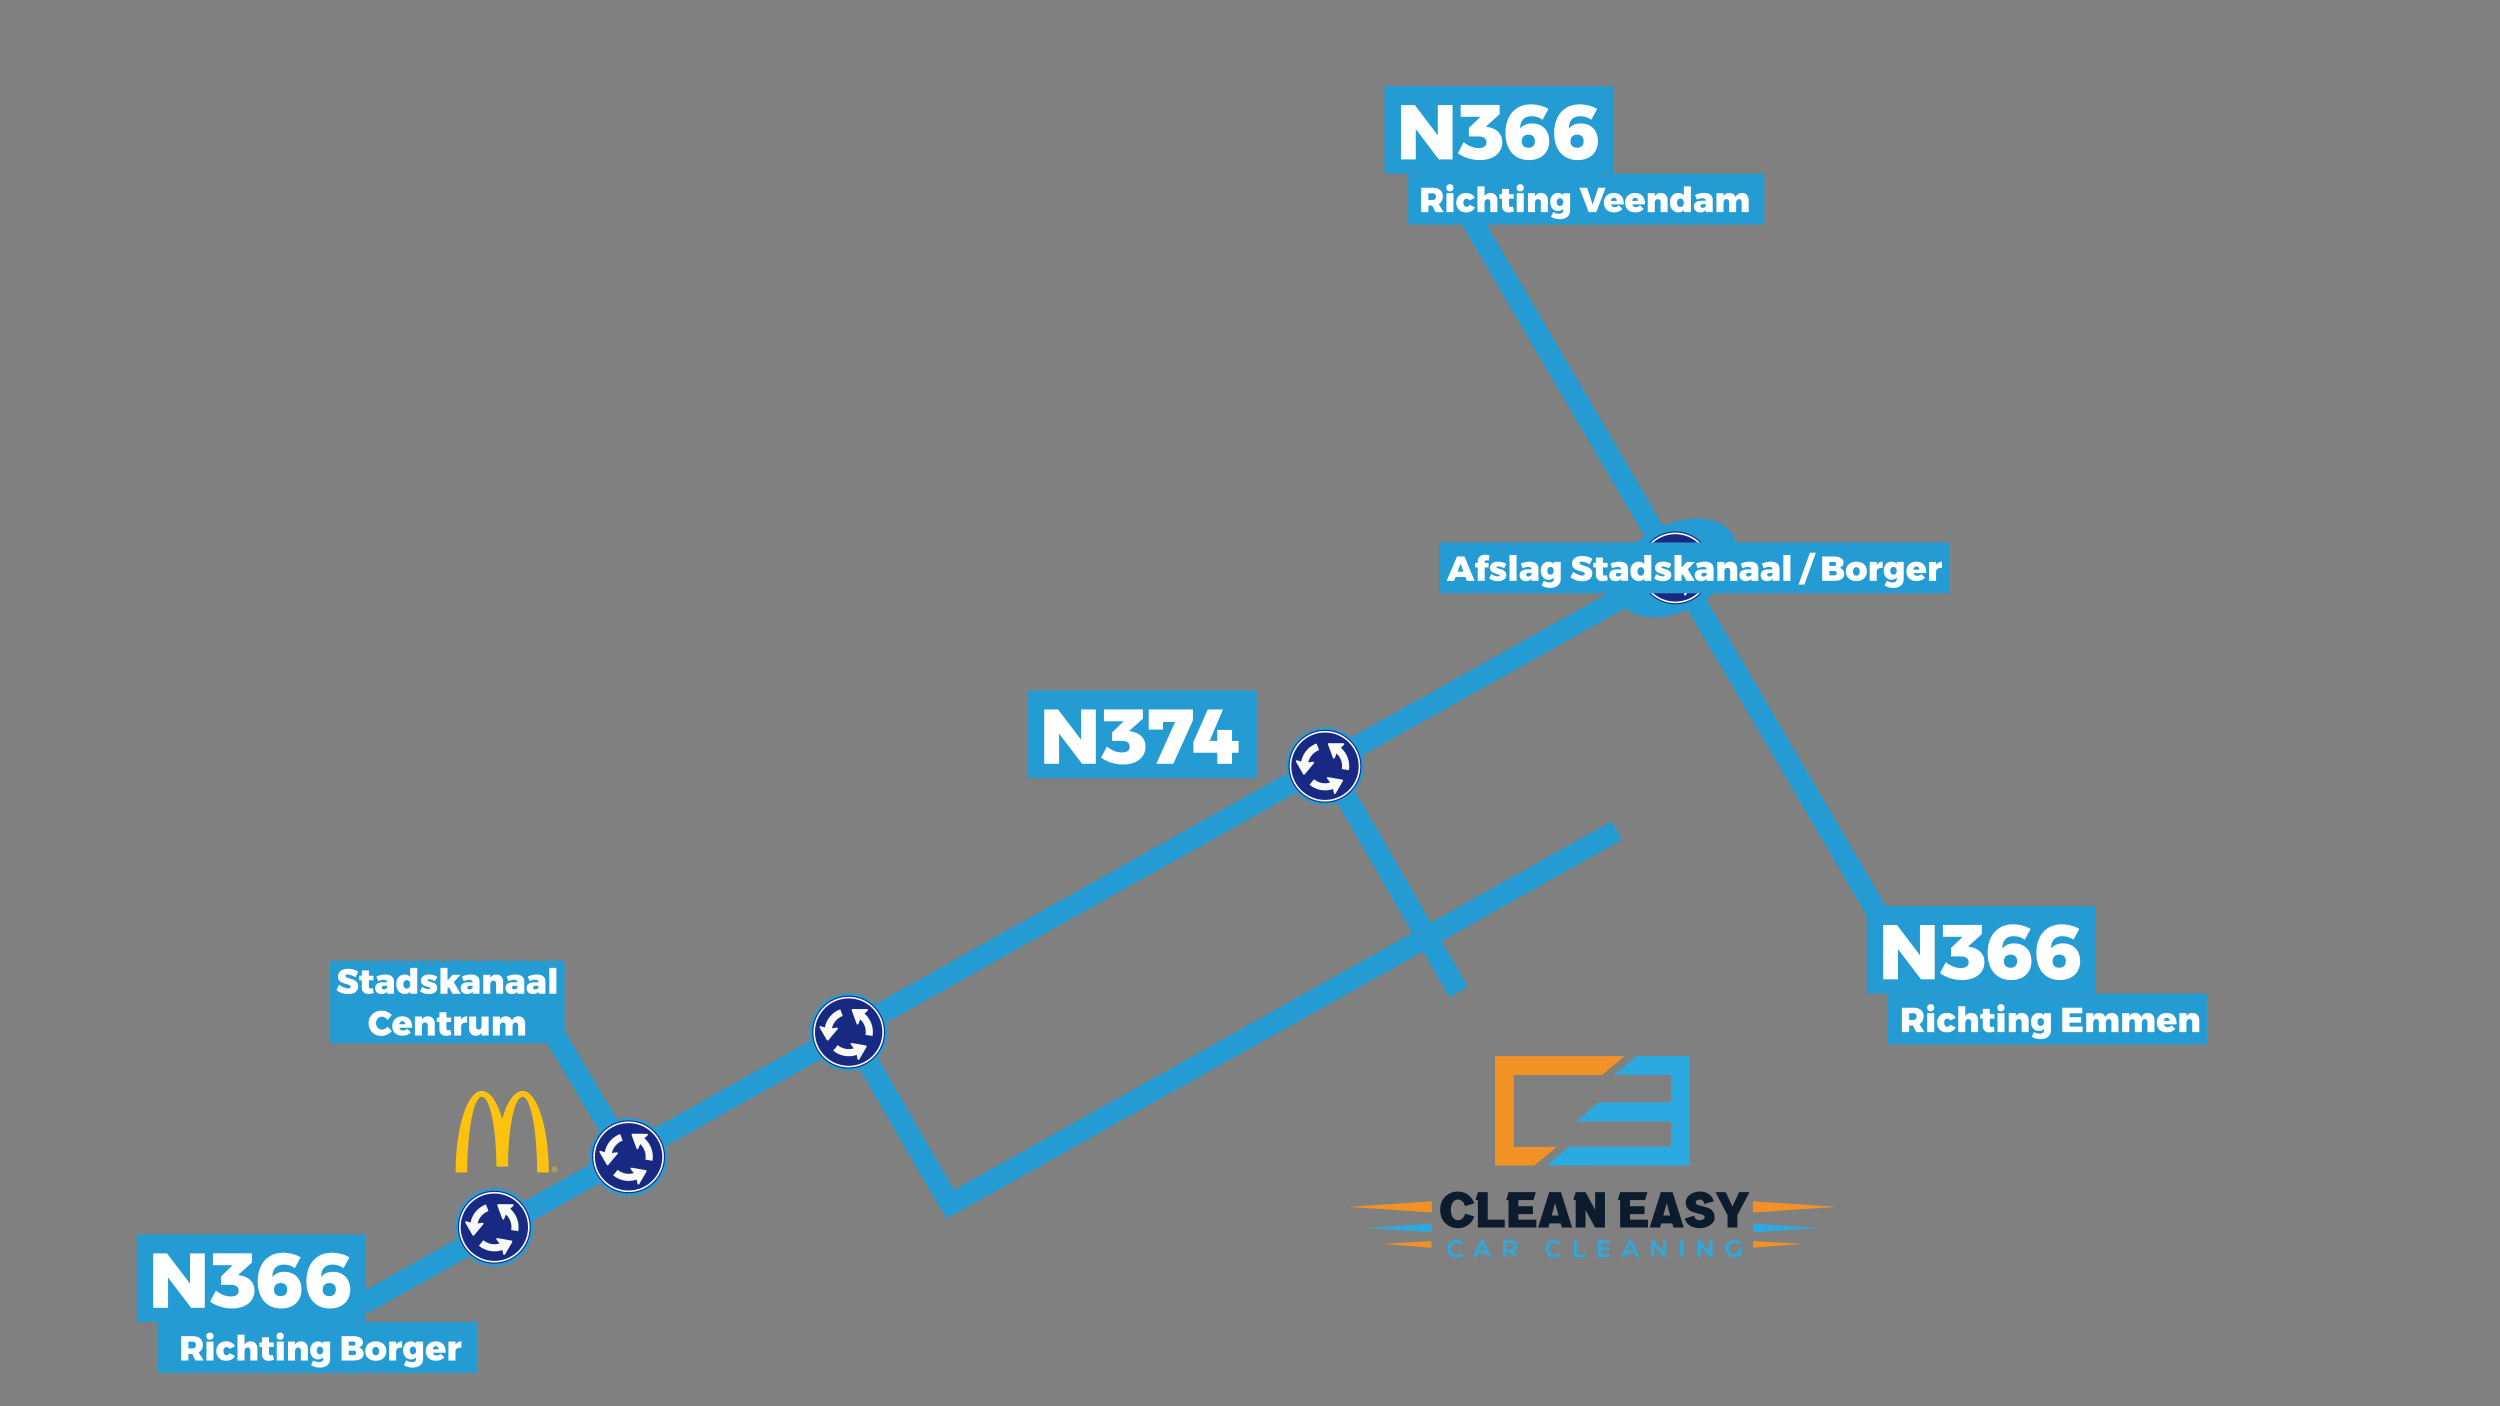 <?xml version="1.0" encoding="utf-8"?>
<!-- Generator: Adobe Illustrator 16.0.0, SVG Export Plug-In . SVG Version: 6.00 Build 0)  -->
<!DOCTYPE svg PUBLIC "-//W3C//DTD SVG 1.1//EN" "http://www.w3.org/Graphics/SVG/1.1/DTD/svg11.dtd">
<svg version="1.1" id="Laag_1" xmlns="http://www.w3.org/2000/svg" xmlns:xlink="http://www.w3.org/1999/xlink" x="0px" y="0px"
	 width="1920px" height="1080px" viewBox="0 0 1920 1080" enable-background="new 0 0 1920 1080" xml:space="preserve">
<rect x="0" y="0" width="1920" height="1080" fill="#808080" stroke="none"/>
<g>
	
		<rect x="774.232" y="140.654" transform="matrix(0.489 0.872 -0.872 0.489 1027.025 -315.149)" fill="#249CD3" width="16.384" height="1156.228"/>
</g>
<g>
	
		<rect x="973.839" y="486.222" transform="matrix(0.489 0.872 -0.872 0.489 1185.412 -456.215)" fill="#249CD3" width="16.379" height="594.541"/>
</g>
<g>
	
		<rect x="399.292" y="836.409" transform="matrix(0.512 0.859 -0.859 0.512 947.501 20.445)" fill="#249CD3" width="112.908" height="16.379"/>
</g>
<g>
	<polygon fill="#249CD3" points="1113.136,765.963 1005.984,580.152 1020.178,571.974 1127.329,757.784 	"/>
</g>
<g>
	<polygon fill="#249CD3" points="722.399,928.882 644.68,794.11 658.868,785.926 736.587,920.703 	"/>
</g>
<g>
	<polygon fill="#249CD3" points="1461.145,750.126 1098.057,130.418 1112.188,122.137 1475.273,741.84 	"/>
</g>
<g>
	<rect x="1063.318" y="66.119" fill="#249CD3" width="175.881" height="67.322"/>
</g>
<g>
	<g>
		<path fill="#FFFFFF" d="M1104.241,80.667h11.319v41.755h-10.541l-17.691-23.231v23.231h-11.379V80.667h10.604l17.687,23.29
			L1104.241,80.667L1104.241,80.667z"/>
	</g>
	<g>
		<path fill="#FFFFFF" d="M1150.854,101.544c1.927,2.005,2.892,4.557,2.892,7.654c0,2.702-0.709,5.092-2.117,7.177
			c-1.405,2.084-3.418,3.704-6.016,4.854c-2.603,1.152-5.63,1.729-9.084,1.729c-3.099,0-6.177-0.485-9.229-1.459
			c-3.062-0.973-5.621-2.252-7.685-3.841l4.463-8.459c1.791,1.469,3.651,2.591,5.6,3.365c1.945,0.774,3.913,1.161,5.896,1.161
			c1.944,0,3.438-0.377,4.467-1.134c1.035-0.751,1.554-1.863,1.554-3.335c0-1.429-0.519-2.53-1.554-3.306
			c-1.026-0.772-2.536-1.159-4.524-1.159h-7.443v-6.495l8.938-8.577h-15.189v-9.111h29.9v7.086l-10.604,9.529l2.085,0.419
			C1146.375,98.239,1148.93,99.54,1150.854,101.544z"/>
	</g>
	<g>
		<path fill="#FFFFFF" d="M1176.255,89.244c-2.899,0-5.091,0.826-6.578,2.471c-1.493,1.65-2.218,4.002-2.179,7.06
			c0.957-1.271,2.191-2.252,3.725-2.948c1.53-0.693,3.327-1.042,5.392-1.042c2.659,0,4.985,0.564,6.969,1.699
			c1.983,1.13,3.524,2.729,4.618,4.792c1.094,2.066,1.637,4.449,1.637,7.15c0,2.938-0.646,5.5-1.936,7.684
			c-1.291,2.184-3.12,3.872-5.481,5.063c-2.36,1.192-5.092,1.787-8.188,1.787c-3.73,0-6.947-0.843-9.646-2.53
			c-2.703-1.688-4.777-4.101-6.229-7.238c-1.449-3.139-2.176-6.829-2.176-11.079c0-4.407,0.795-8.271,2.385-11.584
			c1.589-3.316,3.845-5.878,6.761-7.687c2.922-1.805,6.323-2.709,10.215-2.709c2.423,0,4.863,0.317,7.327,0.952
			c2.464,0.637,4.564,1.512,6.313,2.621l-4.526,8.281C1182.271,90.158,1179.471,89.244,1176.255,89.244z M1170.032,104.792
			c-0.896,0.912-1.345,2.143-1.345,3.692c0,1.509,0.428,2.72,1.285,3.634c0.854,0.915,2.11,1.371,3.78,1.371
			c1.626,0,2.88-0.438,3.754-1.313c0.869-0.872,1.308-2.143,1.308-3.813c0-1.549-0.428-2.76-1.279-3.635
			c-0.854-0.87-2.074-1.309-3.664-1.309C1172.203,103.421,1170.924,103.877,1170.032,104.792z"/>
	</g>
	<g>
		<path fill="#FFFFFF" d="M1213.658,89.244c-2.898,0-5.092,0.826-6.578,2.471c-1.493,1.65-2.221,4.002-2.178,7.06
			c0.955-1.271,2.192-2.252,3.725-2.948c1.529-0.693,3.326-1.042,5.391-1.042c2.66,0,4.984,0.564,6.969,1.699
			c1.983,1.13,3.523,2.729,4.619,4.792c1.092,2.066,1.636,4.449,1.636,7.15c0,2.938-0.646,5.5-1.938,7.684
			c-1.288,2.184-3.118,3.872-5.479,5.063c-2.36,1.192-5.092,1.787-8.188,1.787c-3.733,0-6.948-0.843-9.646-2.53
			c-2.702-1.688-4.776-4.101-6.229-7.238c-1.451-3.139-2.177-6.829-2.177-11.079c0-4.407,0.796-8.271,2.384-11.584
			c1.59-3.316,3.846-5.878,6.762-7.687c2.922-1.805,6.323-2.709,10.217-2.709c2.421,0,4.861,0.317,7.326,0.952
			c2.464,0.637,4.563,1.512,6.313,2.621l-4.525,8.281C1219.675,90.158,1216.873,89.244,1213.658,89.244z M1207.438,104.792
			c-0.896,0.912-1.343,2.143-1.343,3.692c0,1.509,0.427,2.72,1.284,3.634c0.854,0.915,2.11,1.371,3.779,1.371
			c1.626,0,2.881-0.438,3.754-1.313c0.869-0.872,1.307-2.143,1.307-3.813c0-1.549-0.427-2.76-1.279-3.635
			c-0.854-0.87-2.074-1.309-3.662-1.309C1209.607,103.421,1208.326,103.877,1207.438,104.792z"/>
	</g>
</g>
<g>
	<rect x="1433.631" y="695.852" fill="#249CD3" width="175.881" height="67.322"/>
</g>
<g>
	<g>
		<path fill="#FFFFFF" d="M1474.554,710.403h11.321v41.748h-10.543l-17.689-23.228v23.228h-11.381v-41.748h10.605l17.688,23.29
			L1474.554,710.403L1474.554,710.403z"/>
	</g>
	<g>
		<path fill="#FFFFFF" d="M1521.166,731.278c1.927,2.004,2.891,4.559,2.891,7.647c0,2.705-0.709,5.101-2.115,7.18
			c-1.408,2.09-3.418,3.705-6.016,4.855c-2.603,1.152-5.631,1.729-9.085,1.729c-3.1,0-6.175-0.484-9.229-1.455
			c-3.063-0.977-5.619-2.258-7.684-3.846l4.463-8.463c1.791,1.473,3.652,2.595,5.598,3.37c1.945,0.772,3.914,1.162,5.896,1.162
			c1.947,0,3.438-0.376,4.469-1.134c1.033-0.753,1.552-1.861,1.552-3.334c0-1.43-0.519-2.531-1.552-3.307
			c-1.028-0.776-2.538-1.161-4.526-1.161h-7.44v-6.494l8.936-8.574h-15.189v-9.117h29.9v7.092l-10.604,9.528l2.086,0.422
			C1516.688,727.973,1519.241,729.271,1521.166,731.278z"/>
	</g>
	<g>
		<path fill="#FFFFFF" d="M1546.566,718.976c-2.897,0-5.092,0.827-6.577,2.478c-1.494,1.646-2.218,3.999-2.177,7.06
			c0.955-1.272,2.191-2.256,3.722-2.955c1.53-0.689,3.328-1.04,5.392-1.04c2.662,0,4.985,0.566,6.971,1.7
			c1.982,1.133,3.523,2.731,4.617,4.789c1.094,2.068,1.637,4.453,1.637,7.156c0,2.932-0.646,5.497-1.937,7.678
			c-1.289,2.188-3.118,3.872-5.479,5.066c-2.361,1.192-5.094,1.784-8.189,1.784c-3.73,0-6.947-0.844-9.646-2.531
			c-2.704-1.688-4.777-4.098-6.229-7.236c-1.449-3.14-2.176-6.829-2.176-11.08c0-4.407,0.796-8.269,2.385-11.585
			c1.59-3.315,3.844-5.876,6.762-7.685c2.922-1.81,6.322-2.707,10.215-2.707c2.422,0,4.863,0.312,7.326,0.953
			c2.463,0.635,4.563,1.509,6.313,2.615l-4.527,8.282C1552.582,719.893,1549.782,718.976,1546.566,718.976z M1540.346,734.524
			c-0.896,0.91-1.346,2.144-1.346,3.688c0,1.516,0.429,2.721,1.286,3.638c0.854,0.917,2.11,1.371,3.78,1.371
			c1.627,0,2.881-0.438,3.754-1.313c0.869-0.867,1.308-2.146,1.308-3.813c0-1.545-0.428-2.761-1.278-3.635
			c-0.854-0.87-2.076-1.307-3.664-1.307C1542.518,733.155,1541.236,733.607,1540.346,734.524z"/>
	</g>
	<g>
		<path fill="#FFFFFF" d="M1583.973,718.976c-2.9,0-5.094,0.827-6.578,2.478c-1.494,1.646-2.221,3.999-2.179,7.06
			c0.956-1.272,2.191-2.256,3.724-2.955c1.529-0.689,3.326-1.04,5.39-1.04c2.662,0,4.985,0.566,6.971,1.7
			c1.982,1.133,3.523,2.731,4.619,4.789c1.091,2.068,1.636,4.453,1.636,7.156c0,2.932-0.646,5.497-1.938,7.678
			c-1.288,2.188-3.118,3.872-5.479,5.066c-2.363,1.192-5.092,1.784-8.188,1.784c-3.732,0-6.947-0.844-9.646-2.531
			c-2.705-1.688-4.778-4.098-6.229-7.236c-1.45-3.14-2.175-6.829-2.175-11.08c0-4.407,0.795-8.269,2.383-11.585
			c1.59-3.315,3.847-5.876,6.762-7.685c2.922-1.81,6.322-2.707,10.216-2.707c2.423,0,4.862,0.312,7.328,0.953
			c2.463,0.635,4.563,1.509,6.312,2.615l-4.524,8.282C1589.986,719.893,1587.188,718.976,1583.973,718.976z M1577.748,734.524
			c-0.895,0.91-1.342,2.144-1.342,3.688c0,1.516,0.424,2.721,1.283,3.638c0.854,0.917,2.111,1.371,3.779,1.371
			c1.627,0,2.881-0.438,3.756-1.313c0.868-0.867,1.307-2.146,1.307-3.813c0-1.545-0.428-2.761-1.281-3.635
			c-0.852-0.87-2.072-1.307-3.661-1.307C1579.92,733.155,1578.641,733.607,1577.748,734.524z"/>
	</g>
</g>
<g>
	<rect x="789.355" y="530.315" fill="#249CD3" width="175.881" height="67.321"/>
</g>
<g>
	<g>
		<path fill="#FFFFFF" d="M830.278,544.863h11.32v41.752h-10.542l-17.691-23.229v23.229h-11.379v-41.752h10.605l17.687,23.292
			V544.863z"/>
	</g>
	<g>
		<path fill="#FFFFFF" d="M876.891,565.741c1.925,2.005,2.89,4.559,2.89,7.647c0,2.705-0.709,5.101-2.118,7.181
			c-1.406,2.09-3.418,3.705-6.014,4.855c-2.602,1.151-5.631,1.729-9.086,1.729c-3.098,0-6.175-0.484-9.229-1.455
			c-3.062-0.979-5.619-2.256-7.685-3.845l4.463-8.465c1.792,1.475,3.653,2.595,5.6,3.371c1.945,0.772,3.913,1.162,5.896,1.162
			c1.946,0,3.439-0.378,4.468-1.135c1.036-0.753,1.553-1.861,1.553-3.333c0-1.43-0.517-2.532-1.553-3.307
			c-1.028-0.777-2.538-1.162-4.526-1.162h-7.442v-6.493l8.937-8.578h-15.191v-9.111h29.901v7.086l-10.604,9.53l2.085,0.419
			C872.411,562.435,874.966,563.736,876.891,565.741z"/>
	</g>
	<g>
		<path fill="#FFFFFF" d="M882.218,544.863h33.954v8.338l-15.068,33.414h-13.047l14.418-32.104h-9.295v5.839h-10.962
			L882.218,544.863L882.218,544.863z"/>
	</g>
	<g>
		<path fill="#FFFFFF" d="M951.256,569.046v9.054h-5.065v8.518h-11.315V578.1h-18.347v-8.163l11.021-25.071h11.672l-10.242,24.183
			h5.896v-8.46h11.315v8.46L951.256,569.046L951.256,569.046z"/>
	</g>
</g>
<g>
	<rect x="253.464" y="737.895" fill="#249CD3" width="180.179" height="63.394"/>
</g>
<g>
	<g>
		<path fill="#FFFFFF" d="M269.809,748.975c-1.195-0.409-2.175-0.619-2.942-0.619c-0.481,0-0.858,0.098-1.137,0.283
			c-0.277,0.188-0.414,0.459-0.414,0.815c0,0.502,0.268,0.885,0.8,1.163c0.536,0.275,1.384,0.576,2.542,0.895
			c1.318,0.375,2.406,0.758,3.263,1.144c0.855,0.385,1.599,0.966,2.233,1.749c0.633,0.784,0.949,1.817,0.949,3.104
			c0,1.303-0.344,2.398-1.028,3.3c-0.688,0.902-1.616,1.573-2.781,2.021c-1.169,0.447-2.475,0.667-3.918,0.667
			c-1.605,0-3.216-0.273-4.828-0.815c-1.613-0.545-3.007-1.292-4.187-2.229l2.088-4.229c0.943,0.819,2.098,1.509,3.463,2.072
			c1.361,0.562,2.536,0.844,3.516,0.844c0.605,0,1.081-0.116,1.418-0.353c0.34-0.229,0.508-0.561,0.508-0.986
			c0-0.517-0.277-0.912-0.83-1.188c-0.551-0.275-1.405-0.563-2.566-0.873c-1.301-0.336-2.381-0.689-3.237-1.057
			c-0.855-0.362-1.594-0.93-2.218-1.694c-0.624-0.771-0.937-1.771-0.937-3.02c0-1.216,0.319-2.271,0.962-3.175
			c0.644-0.898,1.547-1.593,2.715-2.072c1.168-0.479,2.526-0.722,4.078-0.722c1.407,0,2.809,0.198,4.199,0.604
			c1.39,0.396,2.603,0.929,3.637,1.589l-2.059,4.275C272.1,749.881,271.003,749.379,269.809,748.975z"/>
	</g>
	<g>
		<path fill="#FFFFFF" d="M287.14,762.474c-0.518,0.289-1.146,0.521-1.887,0.685c-0.739,0.172-1.482,0.256-2.231,0.256
			c-1.553,0-2.792-0.426-3.72-1.278c-0.925-0.856-1.389-2.023-1.389-3.508v-5.801h-2.007v-3.45h2.007v-4.038h5.374v4.038h3.584v3.45
			h-3.584v4.974c0,0.463,0.106,0.812,0.32,1.04c0.217,0.234,0.519,0.354,0.909,0.354c0.339,0,0.895-0.146,1.659-0.43L287.14,762.474
			z"/>
	</g>
	<g>
		<path fill="#FFFFFF" d="M300.846,749.816c1.148,0.934,1.726,2.238,1.726,3.914v9.441h-5.297v-1.604
			c-0.444,0.588-1.028,1.046-1.752,1.365c-0.722,0.318-1.554,0.479-2.5,0.479c-1.532,0-2.734-0.415-3.609-1.242
			c-0.875-0.826-1.31-1.935-1.31-3.331c0-1.408,0.475-2.49,1.43-3.248c0.954-0.758,2.348-1.146,4.186-1.162h3.557v-0.052
			c0-0.609-0.213-1.083-0.64-1.421c-0.429-0.335-1.054-0.506-1.874-0.506c-0.587,0-1.27,0.087-2.045,0.268
			c-0.776,0.183-1.558,0.438-2.34,0.776l-1.337-3.588c2.461-0.996,4.797-1.498,7.008-1.498
			C298.095,748.408,299.695,748.878,300.846,749.816z M296.311,759.484c0.445-0.273,0.769-0.637,0.963-1.102v-1.307h-2.461
			c-1.088,0-1.628,0.449-1.628,1.359c0,0.466,0.142,0.821,0.426,1.07c0.285,0.246,0.686,0.375,1.202,0.375
			C295.368,759.885,295.866,759.751,296.311,759.484z"/>
	</g>
	<g>
		<path fill="#FFFFFF" d="M320.434,743.333v19.841h-5.402v-1.658c-0.479,0.586-1.061,1.044-1.737,1.365
			c-0.679,0.318-1.428,0.479-2.248,0.479c-1.335,0-2.512-0.312-3.53-0.938c-1.016-0.617-1.805-1.498-2.364-2.634
			c-0.563-1.13-0.842-2.454-0.842-3.967c0-1.483,0.269-2.779,0.814-3.896c0.542-1.111,1.314-1.972,2.313-2.581
			c1-0.604,2.157-0.904,3.477-0.904c0.855,0,1.631,0.157,2.326,0.479c0.696,0.32,1.293,0.785,1.792,1.386v-6.974L320.434,743.333
			L320.434,743.333z M314.31,758.315c0.483-0.598,0.722-1.388,0.722-2.361c0-0.964-0.238-1.743-0.722-2.341
			c-0.48-0.599-1.114-0.896-1.898-0.896c-0.802,0-1.444,0.299-1.924,0.896c-0.483,0.598-0.722,1.377-0.722,2.341
			c0,0.976,0.238,1.766,0.722,2.361c0.479,0.599,1.122,0.896,1.924,0.896C313.195,759.211,313.829,758.914,314.31,758.315z"/>
	</g>
	<g>
		<path fill="#FFFFFF" d="M329.311,752.024c-0.338,0-0.606,0.054-0.803,0.17c-0.194,0.116-0.293,0.288-0.293,0.521
			c0,0.269,0.184,0.484,0.55,0.656c0.366,0.166,0.95,0.356,1.751,0.57c1.07,0.308,1.957,0.604,2.662,0.908
			c0.704,0.308,1.318,0.767,1.844,1.384c0.525,0.611,0.79,1.401,0.79,2.365c0,1.479-0.584,2.646-1.752,3.518
			c-1.168,0.861-2.714,1.293-4.642,1.293c-1.283,0-2.51-0.17-3.677-0.521c-1.168-0.347-2.224-0.857-3.17-1.535l1.658-3.396
			c0.909,0.592,1.815,1.035,2.716,1.339c0.899,0.299,1.752,0.454,2.554,0.454c0.374,0,0.667-0.06,0.884-0.177
			c0.212-0.118,0.318-0.277,0.318-0.49c0-0.267-0.173-0.49-0.521-0.661c-0.348-0.165-0.923-0.354-1.727-0.57
			c-1.033-0.282-1.897-0.58-2.594-0.88c-0.695-0.311-1.3-0.758-1.818-1.362c-0.518-0.609-0.774-1.395-0.774-2.357
			c0-1.493,0.57-2.682,1.711-3.558c1.14-0.867,2.639-1.309,4.494-1.309c2.227,0,4.358,0.588,6.391,1.762l-1.791,3.402
			C332.095,752.53,330.506,752.024,329.311,752.024z"/>
	</g>
	<g>
		<path fill="#FFFFFF" d="M347.418,763.174l-2.647-5.054l-1.099,1.145v3.909h-5.401v-19.841h5.401v9.651l4.013-4.36h6.096
			l-5.32,5.619l5.347,8.931H347.418L347.418,763.174z"/>
	</g>
	<g>
		<path fill="#FFFFFF" d="M366.552,749.816c1.148,0.934,1.726,2.238,1.726,3.914v9.441h-5.298v-1.604
			c-0.445,0.588-1.029,1.046-1.752,1.365c-0.722,0.318-1.554,0.479-2.501,0.479c-1.533,0-2.735-0.415-3.609-1.242
			c-0.874-0.826-1.31-1.935-1.31-3.331c0-1.408,0.475-2.49,1.429-3.248c0.956-0.758,2.35-1.146,4.187-1.162h3.557v-0.052
			c0-0.609-0.214-1.083-0.641-1.421c-0.429-0.335-1.053-0.506-1.873-0.506c-0.588,0-1.271,0.087-2.046,0.268
			c-0.776,0.183-1.558,0.438-2.341,0.776l-1.335-3.588c2.46-0.996,4.797-1.498,7.007-1.498
			C363.802,748.408,365.401,748.878,366.552,749.816z M362.018,759.484c0.445-0.273,0.768-0.637,0.963-1.102v-1.307h-2.461
			c-1.088,0-1.628,0.449-1.628,1.359c0,0.466,0.14,0.821,0.426,1.07c0.285,0.246,0.686,0.375,1.202,0.375
			C361.073,759.885,361.572,759.751,362.018,759.484z"/>
	</g>
	<g>
		<path fill="#FFFFFF" d="M383.908,749.093c0.791,0.456,1.407,1.104,1.845,1.939c0.437,0.837,0.655,1.813,0.655,2.912v9.229h-5.403
			V755.5c0-0.714-0.189-1.284-0.574-1.717c-0.383-0.427-0.887-0.642-1.511-0.642c-0.73,0.021-1.313,0.288-1.738,0.803
			c-0.428,0.521-0.644,1.192-0.644,2.036v7.191h-5.4v-14.55h5.4v2.249c0.519-0.801,1.166-1.414,1.942-1.836
			c0.773-0.413,1.668-0.629,2.686-0.629C382.198,748.408,383.114,748.639,383.908,749.093z"/>
	</g>
	<g>
		<path fill="#FFFFFF" d="M400.916,749.816c1.149,0.934,1.726,2.238,1.726,3.914v9.441h-5.297v-1.604
			c-0.445,0.588-1.029,1.046-1.751,1.365c-0.724,0.318-1.556,0.479-2.501,0.479c-1.533,0-2.736-0.415-3.61-1.242
			c-0.874-0.826-1.308-1.935-1.308-3.331c0-1.408,0.474-2.49,1.429-3.248s2.348-1.146,4.185-1.162h3.558v-0.052
			c0-0.609-0.214-1.083-0.642-1.421c-0.428-0.335-1.052-0.506-1.873-0.506c-0.587,0-1.27,0.087-2.046,0.268
			c-0.774,0.183-1.557,0.438-2.339,0.776l-1.336-3.588c2.46-0.996,4.797-1.498,7.006-1.498
			C398.165,748.408,399.765,748.878,400.916,749.816z M396.382,759.484c0.444-0.273,0.768-0.637,0.963-1.102v-1.307h-2.46
			c-1.088,0-1.629,0.449-1.629,1.359c0,0.466,0.141,0.821,0.427,1.07c0.284,0.246,0.685,0.375,1.202,0.375
			C395.438,759.885,395.938,759.751,396.382,759.484z"/>
	</g>
	<g>
		<path fill="#FFFFFF" d="M417.15,749.816c1.149,0.934,1.726,2.238,1.726,3.914v9.441h-5.298v-1.604
			c-0.444,0.588-1.028,1.046-1.752,1.365c-0.722,0.318-1.555,0.479-2.5,0.479c-1.532,0-2.735-0.415-3.609-1.242
			c-0.874-0.826-1.309-1.935-1.309-3.331c0-1.408,0.475-2.49,1.43-3.248c0.954-0.758,2.348-1.146,4.185-1.162h3.557v-0.052
			c0-0.609-0.214-1.083-0.641-1.421c-0.429-0.335-1.052-0.506-1.873-0.506c-0.587,0-1.27,0.087-2.046,0.268
			c-0.775,0.183-1.557,0.438-2.34,0.776l-1.336-3.588c2.461-0.996,4.796-1.498,7.006-1.498
			C414.399,748.408,415.998,748.878,417.15,749.816z M412.615,759.484c0.445-0.273,0.769-0.637,0.963-1.102v-1.307h-2.46
			c-1.089,0-1.629,0.449-1.629,1.359c0,0.466,0.142,0.821,0.428,1.07c0.283,0.246,0.685,0.375,1.201,0.375
			C411.672,759.885,412.17,759.751,412.615,759.484z"/>
	</g>
	<g>
		<path fill="#FFFFFF" d="M421.868,743.333h5.402v19.841h-5.402V743.333z"/>
	</g>
	<g>
		<path fill="#FFFFFF" d="M295.602,781.479c-0.809-0.452-1.599-0.682-2.364-0.682c-0.84,0-1.596,0.213-2.273,0.645
			c-0.677,0.429-1.213,1.021-1.605,1.774c-0.392,0.758-0.59,1.609-0.59,2.563c0,0.938,0.198,1.79,0.59,2.548
			c0.393,0.756,0.929,1.354,1.605,1.791c0.678,0.437,1.434,0.66,2.273,0.66c0.713,0,1.476-0.202,2.285-0.594
			c0.812-0.388,1.539-0.928,2.18-1.604l3.208,3.425c-1.016,1.108-2.242,1.988-3.676,2.646c-1.435,0.659-2.857,0.99-4.266,0.99
			c-1.871,0-3.563-0.422-5.068-1.27c-1.505-0.848-2.688-2.018-3.543-3.521c-0.854-1.489-1.281-3.168-1.281-5.021
			c0-1.822,0.435-3.465,1.308-4.938c0.875-1.472,2.077-2.623,3.61-3.465c1.533-0.833,3.255-1.253,5.161-1.253
			c1.41,0,2.818,0.304,4.226,0.913c1.41,0.603,2.587,1.412,3.529,2.43l-3.208,3.822
			C297.114,782.555,296.415,781.938,295.602,781.479z"/>
	</g>
	<g>
		<path fill="#FFFFFF" d="M314.495,782.656c1.339,1.418,2.006,3.354,2.006,5.815c0,0.375-0.008,0.65-0.026,0.831h-9.787
			c0.213,0.692,0.565,1.229,1.056,1.601c0.49,0.375,1.083,0.564,1.779,0.564c1.125,0,2.193-0.463,3.21-1.391l2.807,2.757
			c-0.765,0.854-1.697,1.503-2.794,1.95c-1.096,0.448-2.322,0.667-3.676,0.667c-1.605,0-2.997-0.303-4.173-0.923
			c-1.176-0.618-2.082-1.48-2.714-2.593c-0.634-1.118-0.949-2.407-0.949-3.892c0-1.498,0.32-2.813,0.963-3.944
			c0.64-1.133,1.541-2.012,2.7-2.636c1.16-0.624,2.495-0.938,4.012-0.938C311.297,780.529,313.159,781.244,314.495,782.656z
			 M310.567,784.891c-0.411-0.463-0.946-0.691-1.604-0.691c-0.626,0-1.142,0.224-1.553,0.667c-0.411,0.441-0.688,1.04-0.829,1.791
			h4.572C311.171,785.947,310.975,785.355,310.567,784.891z"/>
	</g>
	<g>
		<path fill="#FFFFFF" d="M331.411,781.19c0.792,0.445,1.408,1.098,1.846,1.935c0.437,0.838,0.655,1.809,0.655,2.917v9.225h-5.403
			v-7.678c0-0.71-0.189-1.28-0.573-1.706c-0.384-0.427-0.887-0.646-1.511-0.646c-0.732,0.018-1.313,0.284-1.738,0.806
			c-0.43,0.512-0.643,1.194-0.643,2.031v7.191h-5.402V780.72h5.402v2.245c0.518-0.805,1.165-1.414,1.94-1.834
			c0.772-0.422,1.668-0.624,2.688-0.624C329.702,780.508,330.617,780.731,331.411,781.19z"/>
	</g>
	<g>
		<path fill="#FFFFFF" d="M346.723,794.573c-0.519,0.282-1.146,0.513-1.888,0.683c-0.738,0.165-1.481,0.249-2.231,0.249
			c-1.552,0-2.792-0.426-3.718-1.282c-0.926-0.854-1.391-2.021-1.391-3.5v-5.805h-2.007v-3.45h2.007v-4.042h5.375v4.042h3.583v3.45
			h-3.583v4.975c0,0.464,0.107,0.813,0.321,1.043c0.216,0.23,0.519,0.345,0.908,0.345c0.339,0,0.894-0.14,1.659-0.429
			L346.723,794.573z"/>
	</g>
	<g>
		<path fill="#FFFFFF" d="M356.122,781.158c0.773-0.438,1.653-0.65,2.635-0.65v4.862c-0.216-0.032-0.527-0.054-0.936-0.054
			c-1.125,0-2.014,0.267-2.664,0.801c-0.649,0.538-0.976,1.27-0.976,2.197v6.95h-5.402V780.72h5.402v2.3
			C354.698,782.213,355.348,781.595,356.122,781.158z"/>
	</g>
	<g>
		<path fill="#FFFFFF" d="M375.257,780.721v14.546h-5.402v-2.165c-0.5,0.785-1.127,1.383-1.887,1.795
			c-0.758,0.402-1.615,0.608-2.581,0.608c-1.017,0-1.912-0.228-2.688-0.682c-0.774-0.452-1.375-1.1-1.805-1.938
			c-0.427-0.841-0.643-1.82-0.643-2.939v-9.228h5.404v7.699c0,0.715,0.18,1.28,0.534,1.696c0.356,0.422,0.828,0.628,1.418,0.628
			c0.696-0.016,1.245-0.281,1.645-0.798c0.399-0.521,0.603-1.195,0.603-2.036v-7.189L375.257,780.721L375.257,780.721z"/>
	</g>
	<g>
		<path fill="#FFFFFF" d="M400.851,781.19c0.783,0.445,1.392,1.098,1.819,1.935c0.428,0.838,0.642,1.809,0.642,2.917v9.225h-5.401
			v-7.678c0-0.71-0.184-1.28-0.55-1.706c-0.364-0.427-0.85-0.646-1.458-0.646c-0.696,0.018-1.248,0.284-1.658,0.806
			c-0.409,0.512-0.612,1.194-0.612,2.031v7.191h-5.404v-7.678c0-0.71-0.182-1.28-0.546-1.706c-0.368-0.427-0.854-0.646-1.458-0.646
			c-0.695,0.018-1.253,0.284-1.671,0.806c-0.419,0.512-0.63,1.194-0.63,2.031v7.192h-5.401v-14.547h5.401v2.222
			c0.499-0.79,1.133-1.391,1.897-1.811c0.769-0.422,1.643-0.624,2.624-0.624c1.123,0,2.104,0.271,2.941,0.826
			c0.836,0.55,1.452,1.328,1.845,2.325c0.463-1.021,1.118-1.798,1.964-2.34c0.848-0.544,1.834-0.813,2.957-0.813
			C399.164,780.508,400.067,780.731,400.851,781.19z"/>
	</g>
</g>
<g>
	<rect x="1450.01" y="763.174" fill="#249CD3" width="244.885" height="39.051"/>
</g>
<g>
	<g>
		<path fill="#FFFFFF" d="M1471.646,792.664l-2.488-5.056h-2.941v5.056h-5.559v-18.746h8.746c2.511,0,4.457,0.574,5.844,1.736
			c1.374,1.158,2.068,2.796,2.068,4.918c0,1.376-0.271,2.563-0.815,3.57c-0.543,1.01-1.322,1.805-2.341,2.396l3.798,6.125
			L1471.646,792.664L1471.646,792.664z M1466.216,783.327h3.188c0.83,0,1.48-0.217,1.938-0.665c0.449-0.449,0.682-1.087,0.682-1.931
			c0-0.815-0.23-1.446-0.682-1.883c-0.455-0.438-1.105-0.654-1.938-0.654h-3.188V783.327z"/>
	</g>
	<g>
		<path fill="#FFFFFF" d="M1484.78,771.966c0.514,0.513,0.774,1.186,0.774,2.006c0,0.819-0.263,1.487-0.774,2.004
			c-0.521,0.514-1.183,0.772-2.005,0.772c-0.819,0-1.492-0.261-2.021-0.772c-0.526-0.517-0.789-1.185-0.789-2.004
			c0-0.82,0.263-1.494,0.789-2.006c0.526-0.521,1.199-0.775,2.021-0.775C1483.598,771.188,1484.26,771.442,1484.78,771.966z
			 M1480.1,778.112h5.402v14.552h-5.402V778.112z"/>
	</g>
	<g>
		<path fill="#FFFFFF" d="M1496.852,782.684c-0.398-0.243-0.854-0.374-1.347-0.374c-0.716,0-1.298,0.288-1.739,0.858
			c-0.442,0.57-0.666,1.317-0.666,2.245c0,0.949,0.213,1.707,0.65,2.288s1.023,0.869,1.755,0.869c1.085,0,1.849-0.533,2.297-1.605
			l4.201,2.116c-0.556,1.194-1.425,2.124-2.61,2.778c-1.188,0.66-2.582,0.986-4.182,0.986c-1.515,0-2.85-0.306-3.988-0.92
			c-1.141-0.615-2.021-1.479-2.646-2.596c-0.625-1.114-0.938-2.41-0.938-3.887c0-1.504,0.317-2.815,0.948-3.945
			c0.636-1.136,1.525-2.017,2.677-2.634c1.151-0.631,2.485-0.938,4-0.938s2.858,0.329,4.021,0.99
			c1.173,0.656,2.067,1.59,2.687,2.806l-4.137,2.036C1497.577,783.291,1497.259,782.94,1496.852,782.684z"/>
	</g>
	<g>
		<path fill="#FFFFFF" d="M1517.754,779.41c0.959,1.008,1.443,2.351,1.443,4.023v9.229h-5.398v-7.677
			c0-0.729-0.193-1.309-0.564-1.729c-0.374-0.415-0.881-0.629-1.526-0.629c-0.725,0.021-1.307,0.289-1.737,0.806
			c-0.425,0.519-0.64,1.194-0.64,2.031v7.197h-5.399V772.82h5.399v7.537c0.519-0.801,1.162-1.407,1.94-1.834
			c0.776-0.415,1.675-0.624,2.688-0.624C1515.525,777.899,1516.793,778.407,1517.754,779.41z"/>
	</g>
	<g>
		<path fill="#FFFFFF" d="M1532.011,791.967c-0.521,0.282-1.149,0.519-1.888,0.685c-0.739,0.164-1.48,0.249-2.234,0.249
			c-1.55,0-2.787-0.428-3.716-1.278c-0.929-0.854-1.393-2.027-1.393-3.504v-5.809h-2.011v-3.441h2.011v-4.042h5.376v4.042h3.582
			v3.441h-3.582v4.98c0,0.458,0.107,0.812,0.318,1.039c0.22,0.229,0.519,0.347,0.914,0.347c0.334,0,0.889-0.138,1.649-0.426
			L1532.011,791.967z"/>
	</g>
	<g>
		<path fill="#FFFFFF" d="M1538.744,771.966c0.52,0.513,0.773,1.186,0.773,2.006c0,0.819-0.257,1.487-0.773,2.004
			c-0.516,0.514-1.184,0.772-2.004,0.772c-0.819,0-1.492-0.261-2.021-0.772c-0.521-0.517-0.789-1.185-0.789-2.004
			c0-0.82,0.268-1.494,0.789-2.006c0.527-0.521,1.2-0.775,2.021-0.775C1537.563,771.188,1538.229,771.442,1538.744,771.966z
			 M1534.07,778.112h5.396v14.552h-5.396V778.112z"/>
	</g>
	<g>
		<path fill="#FFFFFF" d="M1555.504,778.584c0.79,0.452,1.408,1.102,1.846,1.935c0.438,0.844,0.65,1.813,0.65,2.917v9.229h-5.4
			v-7.677c0-0.715-0.188-1.278-0.57-1.712c-0.385-0.428-0.892-0.646-1.515-0.646c-0.73,0.021-1.313,0.289-1.739,0.806
			c-0.426,0.519-0.64,1.194-0.64,2.031v7.197h-5.405v-14.552h5.405v2.245c0.513-0.801,1.161-1.407,1.938-1.834
			c0.771-0.415,1.666-0.624,2.688-0.624C1553.793,777.899,1554.705,778.13,1555.504,778.584z"/>
	</g>
	<g>
		<path fill="#FFFFFF" d="M1575.095,778.112v13.293c0,1.334-0.343,2.512-1.009,3.532c-0.666,1.014-1.604,1.788-2.811,2.335
			c-1.2,0.542-2.599,0.818-4.181,0.818c-1.284,0-2.518-0.182-3.69-0.534c-1.176-0.359-2.186-0.813-3.027-1.362l1.793-3.638
			c0.645,0.429,1.359,0.76,2.143,0.986c0.784,0.229,1.559,0.346,2.327,0.346c0.964,0,1.722-0.208,2.271-0.63
			c0.553-0.413,0.829-0.979,0.829-1.692v-1.474c-0.959,1.162-2.26,1.738-3.901,1.738c-1.179,0-2.229-0.288-3.146-0.869
			c-0.918-0.581-1.639-1.402-2.166-2.476c-0.521-1.071-0.789-2.297-0.789-3.688c0-1.354,0.257-2.555,0.763-3.599
			c0.509-1.044,1.223-1.846,2.127-2.422c0.907-0.563,1.94-0.854,3.104-0.854c1.695,0,3.028,0.585,4.008,1.766v-1.579
			L1575.095,778.112L1575.095,778.112z M1569.059,787.131c0.459-0.556,0.683-1.281,0.683-2.172c0-0.928-0.224-1.668-0.683-2.221
			c-0.453-0.554-1.057-0.829-1.802-0.829c-0.735,0-1.321,0.284-1.782,0.844c-0.453,0.56-0.684,1.296-0.684,2.206
			c0,0.891,0.229,1.616,0.684,2.172c0.461,0.549,1.047,0.82,1.782,0.82C1568.003,787.951,1568.605,787.68,1569.059,787.131z"/>
	</g>
	<g>
		<path fill="#FFFFFF" d="M1583.859,773.918h15.326v4.276h-9.76v2.94h8.854v4.276h-8.854v2.97h10.023v4.281h-15.592
			L1583.859,773.918L1583.859,773.918z"/>
	</g>
	<g>
		<path fill="#FFFFFF" d="M1624.512,778.584c0.783,0.452,1.393,1.102,1.817,1.935c0.433,0.844,0.646,1.813,0.646,2.917v9.229h-5.404
			v-7.677c0-0.715-0.183-1.278-0.545-1.712c-0.369-0.428-0.854-0.646-1.461-0.646c-0.694,0.021-1.248,0.289-1.658,0.806
			c-0.41,0.519-0.613,1.194-0.613,2.031v7.197h-5.407v-7.677c0-0.715-0.181-1.278-0.541-1.712c-0.368-0.428-0.854-0.646-1.463-0.646
			c-0.69,0.021-1.247,0.289-1.668,0.808c-0.424,0.517-0.63,1.192-0.63,2.029v7.197h-5.4v-14.552h5.4v2.226
			c0.494-0.79,1.136-1.388,1.896-1.813c0.769-0.415,1.643-0.624,2.625-0.624c1.125,0,2.104,0.271,2.937,0.825
			c0.845,0.557,1.456,1.336,1.846,2.324c0.472-1.012,1.119-1.791,1.97-2.334c0.847-0.544,1.834-0.815,2.959-0.815
			C1622.825,777.899,1623.727,778.13,1624.512,778.584z"/>
	</g>
	<g>
		<path fill="#FFFFFF" d="M1652.161,778.584c0.785,0.452,1.393,1.102,1.821,1.935c0.429,0.844,0.643,1.813,0.643,2.917v9.229h-5.405
			v-7.677c0-0.715-0.183-1.278-0.544-1.712c-0.367-0.428-0.854-0.646-1.46-0.646c-0.692,0.021-1.249,0.289-1.659,0.806
			c-0.408,0.519-0.613,1.194-0.613,2.031v7.197h-5.406v-7.677c0-0.715-0.182-1.278-0.543-1.712c-0.368-0.428-0.854-0.646-1.46-0.646
			c-0.693,0.021-1.246,0.289-1.671,0.808c-0.42,0.517-0.627,1.192-0.627,2.029v7.197h-5.402v-14.552h5.402v2.226
			c0.494-0.79,1.134-1.388,1.896-1.813c0.771-0.415,1.644-0.624,2.623-0.624c1.127,0,2.105,0.271,2.938,0.825
			c0.842,0.557,1.456,1.336,1.844,2.324c0.47-1.012,1.121-1.791,1.968-2.334c0.849-0.544,1.835-0.815,2.962-0.815
			C1650.479,777.899,1651.379,778.13,1652.161,778.584z"/>
	</g>
	<g>
		<path fill="#FFFFFF" d="M1669.625,780.05c1.338,1.418,2.005,3.357,2.005,5.821c0,0.375-0.007,0.65-0.026,0.827h-9.787
			c0.212,0.698,0.563,1.229,1.056,1.604c0.488,0.372,1.087,0.563,1.78,0.563c1.124,0,2.197-0.471,3.21-1.396l2.805,2.757
			c-0.764,0.859-1.694,1.511-2.793,1.952c-1.095,0.448-2.319,0.668-3.675,0.668c-1.605,0-2.998-0.306-4.176-0.92
			c-1.174-0.615-2.079-1.479-2.709-2.596c-0.64-1.114-0.95-2.41-0.95-3.887c0-1.504,0.321-2.815,0.963-3.945
			c0.64-1.136,1.541-2.017,2.697-2.634c1.161-0.631,2.493-0.938,4.016-0.938C1666.426,777.928,1668.286,778.636,1669.625,780.05z
			 M1665.696,782.288c-0.41-0.47-0.947-0.697-1.604-0.697c-0.625,0-1.142,0.226-1.554,0.667c-0.41,0.447-0.688,1.044-0.832,1.791
			h4.575C1666.303,783.338,1666.102,782.746,1665.696,782.288z"/>
	</g>
	<g>
		<path fill="#FFFFFF" d="M1686.543,778.584c0.789,0.452,1.406,1.102,1.846,1.935c0.438,0.844,0.648,1.813,0.648,2.917v9.229h-5.399
			v-7.677c0-0.715-0.188-1.278-0.569-1.712c-0.385-0.428-0.892-0.646-1.515-0.646c-0.731,0.021-1.313,0.289-1.737,0.806
			c-0.428,0.519-0.641,1.194-0.641,2.031v7.197h-5.407v-14.552h5.407v2.245c0.513-0.801,1.16-1.407,1.939-1.834
			c0.768-0.415,1.662-0.624,2.687-0.624C1684.832,777.899,1685.742,778.13,1686.543,778.584z"/>
	</g>
</g>
<g>
	<rect x="105.042" y="948.076" fill="#249CD3" width="175.881" height="67.32"/>
</g>
<g>
	<g>
		<path fill="#FFFFFF" d="M145.964,962.628h11.321v41.75h-10.542l-17.691-23.228v23.228h-11.379v-41.75h10.604l17.687,23.29V962.628
			L145.964,962.628z"/>
	</g>
	<g>
		<path fill="#FFFFFF" d="M192.577,983.503c1.925,2.004,2.891,4.56,2.891,7.649c0,2.705-0.709,5.099-2.117,7.18
			c-1.407,2.088-3.417,3.704-6.014,4.854c-2.603,1.151-5.631,1.729-9.085,1.729c-3.099,0-6.175-0.486-9.229-1.457
			c-3.061-0.975-5.621-2.254-7.685-3.842l4.463-8.465c1.792,1.472,3.653,2.593,5.6,3.372c1.946,0.771,3.913,1.16,5.896,1.16
			c1.947,0,3.438-0.381,4.469-1.136c1.034-0.754,1.552-1.862,1.552-3.334c0-1.43-0.518-2.531-1.552-3.307
			c-1.029-0.776-2.539-1.162-4.527-1.162h-7.442v-6.493l8.937-8.572h-15.189v-9.119h29.9v7.093l-10.605,9.526l2.085,0.422
			C188.099,980.197,190.653,981.497,192.577,983.503z"/>
	</g>
	<g>
		<path fill="#FFFFFF" d="M217.979,971.202c-2.9,0-5.092,0.826-6.579,2.474c-1.494,1.648-2.219,3.998-2.177,7.061
			c0.956-1.273,2.192-2.253,3.722-2.955c1.53-0.69,3.327-1.037,5.392-1.037c2.661,0,4.984,0.563,6.969,1.7
			c1.983,1.13,3.524,2.729,4.617,4.787c1.093,2.066,1.638,4.451,1.638,7.154c0,2.934-0.645,5.497-1.936,7.68
			c-1.29,2.187-3.119,3.87-5.481,5.064c-2.363,1.194-5.093,1.786-8.189,1.786c-3.732,0-6.948-0.844-9.646-2.533
			c-2.704-1.686-4.778-4.096-6.229-7.235c-1.45-3.141-2.175-6.828-2.175-11.077c0-4.41,0.795-8.271,2.384-11.589
			c1.588-3.315,3.844-5.875,6.761-7.685c2.922-1.806,6.323-2.707,10.215-2.707c2.421,0,4.863,0.313,7.326,0.953
			c2.464,0.635,4.563,1.509,6.313,2.619l-4.526,8.28C223.993,972.117,221.194,971.202,217.979,971.202z M211.756,986.748
			c-0.896,0.913-1.343,2.145-1.343,3.691c0,1.514,0.427,2.719,1.284,3.638c0.854,0.915,2.112,1.369,3.781,1.369
			c1.626,0,2.88-0.438,3.754-1.313c0.868-0.867,1.307-2.142,1.307-3.81c0-1.548-0.428-2.766-1.28-3.64
			c-0.854-0.867-2.074-1.306-3.663-1.306C213.927,985.38,212.647,985.834,211.756,986.748z"/>
	</g>
	<g>
		<path fill="#FFFFFF" d="M255.383,971.202c-2.901,0-5.092,0.826-6.579,2.474c-1.493,1.648-2.218,3.998-2.176,7.061
			c0.955-1.273,2.19-2.253,3.722-2.955c1.53-0.69,3.326-1.037,5.392-1.037c2.659,0,4.983,0.563,6.967,1.7
			c1.983,1.13,3.524,2.729,4.619,4.787c1.091,2.066,1.636,4.451,1.636,7.154c0,2.934-0.646,5.497-1.937,7.68
			c-1.29,2.187-3.118,3.87-5.48,5.064c-2.362,1.194-5.091,1.786-8.189,1.786c-3.731,0-6.947-0.844-9.646-2.533
			c-2.704-1.686-4.778-4.096-6.229-7.235c-1.449-3.141-2.175-6.828-2.175-11.077c0-4.41,0.795-8.271,2.383-11.589
			c1.589-3.315,3.846-5.875,6.762-7.685c2.922-1.806,6.323-2.707,10.216-2.707c2.421,0,4.862,0.313,7.327,0.953
			c2.464,0.635,4.563,1.509,6.312,2.619l-4.526,8.28C261.398,972.117,258.598,971.202,255.383,971.202z M249.16,986.748
			c-0.896,0.913-1.344,2.145-1.344,3.691c0,1.514,0.428,2.719,1.284,3.638c0.854,0.915,2.113,1.369,3.781,1.369
			c1.627,0,2.88-0.438,3.754-1.313c0.87-0.867,1.307-2.142,1.307-3.81c0-1.548-0.427-2.766-1.279-3.64
			c-0.854-0.867-2.074-1.306-3.663-1.306C251.331,985.38,250.051,985.834,249.16,986.748z"/>
	</g>
</g>
<g>
	<rect x="121.422" y="1015.396" fill="#249CD3" width="244.882" height="39.053"/>
</g>
<g>
	<g>
		<path fill="#FFFFFF" d="M150.108,1044.889l-2.486-5.056h-2.943v5.056h-5.561v-18.746h8.743c2.515,0,4.464,0.574,5.846,1.736
			c1.381,1.16,2.07,2.796,2.07,4.918c0,1.375-0.271,2.563-0.814,3.57c-0.544,1.01-1.324,1.804-2.338,2.396l3.796,6.125
			L150.108,1044.889L150.108,1044.889z M144.677,1035.552h3.183c0.838,0,1.485-0.217,1.939-0.665
			c0.456-0.449,0.682-1.087,0.682-1.931c0-0.815-0.226-1.446-0.682-1.881c-0.454-0.439-1.102-0.656-1.939-0.656h-3.183V1035.552z"/>
	</g>
	<g>
		<path fill="#FFFFFF" d="M163.239,1024.189c0.518,0.513,0.775,1.187,0.775,2.007c0,0.819-0.259,1.485-0.775,2.003
			c-0.518,0.513-1.185,0.773-2.006,0.773c-0.82,0-1.491-0.263-2.018-0.773c-0.528-0.518-0.789-1.184-0.789-2.003
			c0-0.82,0.261-1.494,0.789-2.007c0.524-0.521,1.196-0.776,2.018-0.776C162.055,1023.413,162.721,1023.669,163.239,1024.189z
			 M158.56,1030.339h5.401v14.55h-5.401V1030.339z"/>
	</g>
	<g>
		<path fill="#FFFFFF" d="M175.312,1034.908c-0.399-0.245-0.85-0.374-1.348-0.374c-0.715,0-1.293,0.288-1.739,0.856
			c-0.445,0.572-0.669,1.317-0.669,2.245c0,0.949,0.218,1.707,0.656,2.288c0.437,0.581,1.02,0.869,1.752,0.869
			c1.086,0,1.853-0.531,2.299-1.604l4.197,2.116c-0.553,1.194-1.421,2.122-2.608,2.776c-1.184,0.662-2.581,0.984-4.186,0.984
			c-1.515,0-2.842-0.303-3.982-0.916c-1.142-0.617-2.023-1.48-2.646-2.598c-0.624-1.113-0.937-2.407-0.937-3.887
			c0-1.502,0.315-2.814,0.949-3.945c0.632-1.135,1.522-2.015,2.674-2.635c1.149-0.63,2.482-0.938,3.999-0.938
			c1.515,0,2.855,0.33,4.024,0.987c1.167,0.657,2.063,1.593,2.687,2.809l-4.144,2.036
			C176.04,1035.516,175.715,1035.164,175.312,1034.908z"/>
	</g>
	<g>
		<path fill="#FFFFFF" d="M196.213,1031.635c0.963,1.008,1.446,2.353,1.446,4.024v9.229h-5.401v-7.678
			c0-0.729-0.188-1.306-0.563-1.726c-0.374-0.418-0.883-0.631-1.524-0.631c-0.73,0.021-1.31,0.287-1.737,0.805
			c-0.427,0.517-0.643,1.195-0.643,2.032v7.196h-5.402v-19.845h5.402v7.539c0.518-0.801,1.165-1.41,1.94-1.836
			c0.776-0.415,1.671-0.624,2.688-0.624C193.985,1030.124,195.252,1030.632,196.213,1031.635z"/>
	</g>
	<g>
		<path fill="#FFFFFF" d="M210.469,1044.191c-0.518,0.28-1.146,0.517-1.887,0.682c-0.739,0.166-1.483,0.25-2.232,0.25
			c-1.552,0-2.792-0.426-3.719-1.278c-0.926-0.854-1.39-2.023-1.39-3.502v-5.809h-2.008v-3.444h2.008v-4.039h5.375v4.039h3.583
			v3.444h-3.583v4.979c0,0.461,0.105,0.813,0.32,1.038c0.216,0.23,0.518,0.349,0.908,0.349c0.339,0,0.893-0.14,1.659-0.426
			L210.469,1044.191z"/>
	</g>
	<g>
		<path fill="#FFFFFF" d="M217.206,1024.189c0.518,0.513,0.775,1.187,0.775,2.007c0,0.819-0.259,1.485-0.775,2.003
			c-0.518,0.513-1.184,0.773-2.004,0.773c-0.82,0-1.493-0.263-2.019-0.773c-0.528-0.518-0.79-1.184-0.79-2.003
			c0-0.82,0.262-1.494,0.79-2.007c0.525-0.521,1.198-0.776,2.019-0.776C216.022,1023.413,216.689,1023.669,217.206,1024.189z
			 M212.527,1030.339h5.401v14.55h-5.401V1030.339z"/>
	</g>
	<g>
		<path fill="#FFFFFF" d="M233.962,1030.807c0.792,0.453,1.407,1.105,1.845,1.938c0.438,0.842,0.656,1.813,0.656,2.916v9.229h-5.404
			v-7.678c0-0.714-0.188-1.276-0.574-1.711c-0.383-0.428-0.887-0.646-1.511-0.646c-0.729,0.021-1.312,0.287-1.738,0.806
			c-0.429,0.517-0.643,1.194-0.643,2.032v7.195h-5.4v-14.55h5.4v2.245c0.518-0.801,1.166-1.41,1.941-1.836
			c0.773-0.415,1.668-0.624,2.687-0.624C232.253,1030.124,233.167,1030.354,233.962,1030.807z"/>
	</g>
	<g>
		<path fill="#FFFFFF" d="M253.551,1030.339v13.293c0,1.332-0.335,2.51-1.005,3.529c-0.667,1.014-1.603,1.793-2.808,2.336
			c-1.202,0.542-2.6,0.822-4.185,0.822c-1.283,0-2.515-0.186-3.689-0.536c-1.177-0.361-2.184-0.813-3.023-1.365l1.791-3.635
			c0.643,0.426,1.356,0.758,2.141,0.988c0.784,0.228,1.561,0.344,2.328,0.344c0.961,0,1.719-0.206,2.271-0.628
			c0.554-0.418,0.829-0.981,0.829-1.696v-1.473c-0.964,1.162-2.266,1.737-3.903,1.737c-1.179,0-2.228-0.286-3.144-0.868
			c-0.918-0.58-1.64-1.4-2.165-2.477c-0.527-1.071-0.788-2.296-0.788-3.688c0-1.354,0.252-2.557,0.759-3.601
			c0.509-1.044,1.218-1.845,2.127-2.422c0.909-0.563,1.943-0.852,3.103-0.852c1.693,0,3.029,0.587,4.012,1.765v-1.578
			L253.551,1030.339L253.551,1030.339z M247.521,1039.355c0.454-0.558,0.681-1.281,0.681-2.172c0-0.928-0.228-1.67-0.681-2.224
			c-0.456-0.551-1.059-0.828-1.808-0.828c-0.73,0-1.321,0.284-1.778,0.844c-0.454,0.562-0.679,1.298-0.679,2.208
			c0,0.891,0.226,1.614,0.679,2.172c0.457,0.549,1.048,0.817,1.778,0.817C246.462,1040.175,247.065,1039.904,247.521,1039.355z"/>
	</g>
	<g>
		<path fill="#FFFFFF" d="M275.319,1026.717c1.089,0.385,1.926,0.932,2.515,1.645c0.589,0.714,0.883,1.547,0.883,2.518
			c0,0.938-0.286,1.78-0.856,2.51c-0.57,0.731-1.347,1.24-2.326,1.521c1.141,0.232,2.055,0.782,2.743,1.646
			c0.685,0.87,1.028,1.896,1.028,3.087c0,1.059-0.304,1.979-0.909,2.774c-0.607,0.789-1.465,1.4-2.581,1.827
			c-1.114,0.433-2.414,0.646-3.892,0.646h-9.602v-18.746h9.2C272.966,1026.143,274.232,1026.334,275.319,1026.717z
			 M272.539,1033.051c0.319-0.29,0.479-0.688,0.479-1.188c0-0.484-0.16-0.859-0.479-1.137c-0.323-0.275-0.761-0.413-1.313-0.413
			h-3.37v3.183h3.37C271.779,1033.496,272.216,1033.346,272.539,1033.051z M272.925,1040.264c0.419-0.319,0.63-0.76,0.63-1.313
			c0-0.521-0.21-0.923-0.63-1.218c-0.418-0.298-0.983-0.433-1.697-0.416h-3.37v3.396h3.37
			C271.942,1040.73,272.507,1040.582,272.925,1040.264z"/>
	</g>
	<g>
		<path fill="#FFFFFF" d="M292.862,1031.075c1.213,0.609,2.153,1.483,2.82,2.604c0.669,1.121,1.004,2.434,1.004,3.932
			c0,1.481-0.335,2.79-1.004,3.92c-0.667,1.13-1.607,2.004-2.82,2.621c-1.214,0.613-2.63,0.917-4.253,0.917
			c-1.624,0-3.045-0.304-4.266-0.917c-1.221-0.617-2.166-1.491-2.833-2.621c-0.669-1.13-1.002-2.438-1.002-3.92
			c0-1.498,0.333-2.811,1.002-3.932c0.668-1.121,1.612-1.995,2.833-2.604c1.221-0.615,2.642-0.923,4.266-0.923
			C290.232,1030.152,291.648,1030.46,292.862,1031.075z M286.685,1035.324c-0.482,0.596-0.723,1.375-0.723,2.346
			c0,0.975,0.239,1.761,0.723,2.346c0.479,0.592,1.123,0.885,1.924,0.885c0.783,0,1.418-0.293,1.898-0.885
			c0.483-0.585,0.723-1.371,0.723-2.346c0-0.971-0.238-1.75-0.723-2.346c-0.479-0.601-1.115-0.896-1.898-0.896
			C287.808,1034.429,287.165,1034.726,286.685,1035.324z"/>
	</g>
	<g>
		<path fill="#FFFFFF" d="M306.168,1030.78c0.771-0.437,1.651-0.656,2.634-0.656v4.87c-0.216-0.038-0.527-0.054-0.937-0.054
			c-1.126,0-2.013,0.268-2.663,0.801c-0.649,0.532-0.977,1.268-0.977,2.194v6.951h-5.402v-14.55h5.402v2.299
			C304.743,1031.837,305.392,1031.22,306.168,1030.78z"/>
	</g>
	<g>
		<path fill="#FFFFFF" d="M324.929,1030.339v13.293c0,1.332-0.335,2.51-1.005,3.529c-0.667,1.014-1.604,1.793-2.809,2.336
			c-1.202,0.542-2.6,0.822-4.185,0.822c-1.283,0-2.515-0.186-3.691-0.536c-1.175-0.361-2.182-0.813-3.021-1.365l1.792-3.635
			c0.642,0.426,1.356,0.758,2.141,0.988c0.783,0.228,1.558,0.344,2.326,0.344c0.963,0,1.72-0.206,2.271-0.628
			c0.556-0.418,0.83-0.981,0.83-1.696v-1.473c-0.963,1.162-2.265,1.737-3.903,1.737c-1.18,0-2.227-0.286-3.145-0.868
			c-0.917-0.58-1.639-1.4-2.164-2.477c-0.527-1.071-0.79-2.296-0.79-3.688c0-1.354,0.254-2.557,0.76-3.601
			c0.51-1.044,1.219-1.845,2.128-2.422c0.909-0.563,1.943-0.852,3.104-0.852c1.693,0,3.027,0.587,4.01,1.765v-1.578
			L324.929,1030.339L324.929,1030.339z M318.898,1039.355c0.453-0.558,0.681-1.281,0.681-2.172c0-0.928-0.228-1.67-0.681-2.224
			c-0.456-0.551-1.058-0.828-1.807-0.828c-0.731,0-1.324,0.284-1.778,0.844c-0.454,0.562-0.681,1.298-0.681,2.208
			c0,0.891,0.227,1.614,0.681,2.172c0.455,0.549,1.047,0.817,1.778,0.817C317.84,1040.175,318.442,1039.904,318.898,1039.355z"/>
	</g>
	<g>
		<path fill="#FFFFFF" d="M340.25,1032.274c1.338,1.418,2.004,3.355,2.004,5.821c0,0.371-0.008,0.65-0.026,0.827h-9.787
			c0.214,0.697,0.566,1.229,1.056,1.604c0.491,0.372,1.083,0.563,1.779,0.563c1.125,0,2.193-0.467,3.209-1.396l2.809,2.757
			c-0.767,0.857-1.699,1.509-2.795,1.952c-1.096,0.446-2.322,0.665-3.676,0.665c-1.604,0-2.997-0.303-4.172-0.917
			c-1.177-0.617-2.083-1.48-2.714-2.597c-0.635-1.113-0.95-2.407-0.95-3.888c0-1.502,0.321-2.813,0.963-3.943
			c0.641-1.137,1.542-2.017,2.701-2.637c1.159-0.63,2.495-0.938,4.012-0.938C337.05,1030.152,338.913,1030.86,340.25,1032.274z
			 M336.319,1034.515c-0.409-0.472-0.946-0.697-1.604-0.697c-0.627,0-1.142,0.224-1.553,0.667c-0.409,0.445-0.688,1.044-0.83,1.791
			h4.573C336.925,1035.564,336.728,1034.973,336.319,1034.515z"/>
	</g>
	<g>
		<path fill="#FFFFFF" d="M351.738,1030.78c0.773-0.437,1.653-0.656,2.633-0.656v4.87c-0.216-0.038-0.526-0.054-0.935-0.054
			c-1.126,0-2.014,0.268-2.664,0.801c-0.65,0.532-0.976,1.268-0.976,2.194v6.951h-5.401v-14.55h5.401v2.299
			C350.314,1031.837,350.962,1031.22,351.738,1030.78z"/>
	</g>
</g>
<g>
	<rect x="1081.463" y="133.441" fill="#249CD3" width="273.549" height="39.052"/>
</g>
<g>
	<g>
		<path fill="#FFFFFF" d="M1102.413,162.929l-2.485-5.055h-2.941v5.055h-5.563v-18.748h8.744c2.512,0,4.464,0.58,5.845,1.738
			c1.382,1.16,2.073,2.8,2.073,4.921c0,1.374-0.275,2.563-0.821,3.57c-0.544,1.008-1.321,1.805-2.335,2.395l3.797,6.123
			L1102.413,162.929L1102.413,162.929z M1096.984,153.596h3.185c0.838,0,1.487-0.222,1.937-0.669
			c0.459-0.444,0.684-1.088,0.684-1.925c0-0.818-0.225-1.448-0.684-1.885c-0.447-0.438-1.099-0.656-1.937-0.656h-3.185V153.596z"/>
	</g>
	<g>
		<path fill="#FFFFFF" d="M1115.546,142.23c0.517,0.517,0.771,1.186,0.771,2.005c0,0.82-0.256,1.489-0.771,2.004
			c-0.518,0.518-1.187,0.775-2.005,0.775c-0.821,0-1.493-0.259-2.021-0.775c-0.522-0.515-0.789-1.184-0.789-2.004
			c0-0.819,0.267-1.488,0.789-2.005c0.527-0.518,1.199-0.776,2.021-0.776C1114.361,141.455,1115.029,141.713,1115.546,142.23z
			 M1110.868,148.381h5.396v14.548h-5.396V148.381z"/>
	</g>
	<g>
		<path fill="#FFFFFF" d="M1127.621,152.953c-0.404-0.248-0.854-0.373-1.354-0.373c-0.716,0-1.291,0.285-1.738,0.855
			c-0.441,0.57-0.666,1.319-0.666,2.248c0,0.943,0.218,1.706,0.654,2.285c0.438,0.581,1.024,0.869,1.75,0.869
			c1.088,0,1.854-0.533,2.303-1.604l4.195,2.113c-0.549,1.195-1.424,2.122-2.605,2.78c-1.186,0.661-2.58,0.989-4.187,0.989
			c-1.516,0-2.844-0.307-3.983-0.923c-1.141-0.615-2.025-1.48-2.644-2.595c-0.631-1.114-0.938-2.41-0.938-3.889
			c0-1.499,0.313-2.813,0.947-3.946c0.631-1.134,1.524-2.011,2.678-2.634c1.146-0.624,2.479-0.936,3.998-0.936
			c1.518,0,2.854,0.33,4.021,0.988c1.167,0.659,2.063,1.595,2.688,2.808l-4.144,2.034
			C1128.348,153.562,1128.021,153.204,1127.621,152.953z"/>
	</g>
	<g>
		<path fill="#FFFFFF" d="M1148.523,149.677c0.961,1.007,1.44,2.353,1.44,4.025v9.227h-5.396v-7.675c0-0.73-0.192-1.307-0.565-1.725
			s-0.886-0.629-1.526-0.629c-0.729,0.018-1.312,0.283-1.735,0.802c-0.429,0.518-0.642,1.195-0.642,2.035v7.191h-5.405v-19.842
			h5.405v7.542c0.514-0.803,1.162-1.414,1.94-1.835c0.772-0.418,1.668-0.625,2.688-0.625
			C1146.295,148.168,1147.561,148.671,1148.523,149.677z"/>
	</g>
	<g>
		<path fill="#FFFFFF" d="M1162.777,162.233c-0.519,0.285-1.146,0.515-1.89,0.683c-0.741,0.167-1.483,0.253-2.233,0.253
			c-1.547,0-2.788-0.426-3.715-1.282c-0.924-0.855-1.395-2.023-1.395-3.503v-5.804h-2.006v-3.45h2.006v-4.04h5.375v4.04h3.582v3.45
			h-3.582v4.975c0,0.463,0.107,0.811,0.318,1.042c0.221,0.232,0.523,0.348,0.912,0.348c0.336,0,0.893-0.143,1.658-0.428
			L1162.777,162.233z"/>
	</g>
	<g>
		<path fill="#FFFFFF" d="M1169.511,142.23c0.521,0.517,0.777,1.186,0.777,2.005c0,0.82-0.256,1.489-0.777,2.004
			c-0.513,0.518-1.185,0.775-2.005,0.775s-1.492-0.259-2.017-0.775c-0.526-0.515-0.789-1.184-0.789-2.004
			c0-0.819,0.263-1.488,0.789-2.005c0.522-0.518,1.194-0.776,2.017-0.776C1168.327,141.454,1168.998,141.713,1169.511,142.23z
			 M1164.834,148.381h5.4v14.548h-5.4V148.381z"/>
	</g>
	<g>
		<path fill="#FFFFFF" d="M1186.27,148.851c0.795,0.453,1.408,1.102,1.846,1.938s0.654,1.811,0.654,2.914v9.227h-5.404v-7.675
			c0-0.712-0.188-1.283-0.571-1.712c-0.385-0.426-0.892-0.642-1.509-0.642c-0.735,0.018-1.313,0.283-1.739,0.802
			c-0.433,0.518-0.646,1.195-0.646,2.035v7.191h-5.4v-14.548h5.4v2.248c0.519-0.803,1.17-1.414,1.941-1.835
			c0.771-0.418,1.669-0.625,2.688-0.625C1184.559,148.168,1185.475,148.395,1186.27,148.851z"/>
	</g>
	<g>
		<path fill="#FFFFFF" d="M1205.859,148.381v13.292c0,1.335-0.336,2.511-1.008,3.529c-0.662,1.017-1.6,1.794-2.807,2.338
			c-1.204,0.544-2.602,0.816-4.186,0.816c-1.285,0-2.512-0.18-3.689-0.533c-1.179-0.358-2.182-0.813-3.021-1.365l1.791-3.637
			c0.64,0.427,1.354,0.758,2.143,0.988c0.779,0.232,1.559,0.348,2.326,0.348c0.96,0,1.716-0.208,2.271-0.627
			c0.554-0.422,0.831-0.987,0.831-1.697v-1.472c-0.966,1.158-2.267,1.737-3.902,1.737c-1.185,0-2.229-0.291-3.146-0.87
			c-0.916-0.577-1.645-1.404-2.164-2.474c-0.527-1.069-0.79-2.301-0.79-3.688c0-1.355,0.257-2.555,0.759-3.598
			c0.512-1.045,1.221-1.85,2.133-2.421c0.906-0.57,1.939-0.854,3.104-0.854c1.689,0,3.028,0.586,4.01,1.765v-1.578L1205.859,148.381
			L1205.859,148.381z M1199.827,157.395c0.453-0.554,0.684-1.276,0.684-2.167c0-0.928-0.229-1.667-0.684-2.221
			c-0.457-0.552-1.056-0.829-1.808-0.829c-0.729,0-1.322,0.283-1.774,0.842c-0.459,0.563-0.683,1.299-0.683,2.208
			c0,0.891,0.224,1.612,0.683,2.167c0.452,0.553,1.046,0.827,1.774,0.827C1198.771,158.222,1199.37,157.947,1199.827,157.395z"/>
	</g>
	<g>
		<path fill="#FFFFFF" d="M1212.973,144.182h5.935l4.282,12.971l4.28-12.971h5.694l-7.252,18.748h-5.774L1212.973,144.182z"/>
	</g>
	<g>
		<path fill="#FFFFFF" d="M1245.033,150.319c1.344,1.418,2.004,3.356,2.004,5.817c0,0.373-0.007,0.65-0.021,0.829h-9.789
			c0.213,0.696,0.565,1.229,1.057,1.605c0.49,0.374,1.082,0.563,1.781,0.563c1.117,0,2.19-0.464,3.209-1.393l2.805,2.755
			c-0.768,0.854-1.694,1.506-2.794,1.951c-1.099,0.447-2.323,0.669-3.679,0.669c-1.601,0-2.998-0.307-4.17-0.923
			c-1.174-0.615-2.08-1.48-2.716-2.595c-0.634-1.114-0.948-2.41-0.948-3.889c0-1.499,0.32-2.813,0.967-3.946
			c0.64-1.134,1.533-2.011,2.697-2.634c1.162-0.623,2.495-0.936,4.01-0.936C1241.834,148.195,1243.7,148.904,1245.033,150.319z
			 M1241.109,152.554c-0.416-0.465-0.95-0.695-1.61-0.695c-0.625,0-1.142,0.223-1.547,0.669c-0.416,0.444-0.692,1.042-0.832,1.792
			h4.573C1241.712,153.606,1241.516,153.017,1241.109,152.554z"/>
	</g>
	<g>
		<path fill="#FFFFFF" d="M1261.321,150.319c1.339,1.418,2.006,3.356,2.006,5.817c0,0.373-0.005,0.65-0.025,0.829h-9.79
			c0.215,0.696,0.564,1.229,1.057,1.605c0.49,0.374,1.089,0.563,1.781,0.563c1.125,0,2.195-0.464,3.209-1.393l2.806,2.755
			c-0.763,0.854-1.696,1.506-2.794,1.951c-1.094,0.447-2.317,0.669-3.674,0.669c-1.604,0-2.996-0.307-4.176-0.923
			c-1.172-0.615-2.08-1.48-2.707-2.595c-0.644-1.114-0.951-2.41-0.951-3.889c0-1.499,0.32-2.813,0.961-3.946
			s1.541-2.011,2.697-2.634c1.163-0.624,2.495-0.936,4.016-0.936C1258.123,148.195,1259.984,148.904,1261.321,150.319z
			 M1257.395,152.554c-0.412-0.465-0.95-0.695-1.606-0.695c-0.623,0-1.142,0.223-1.551,0.669c-0.411,0.444-0.688,1.042-0.832,1.792
			h4.575C1258,153.606,1257.798,153.017,1257.395,152.554z"/>
	</g>
	<g>
		<path fill="#FFFFFF" d="M1278.241,148.851c0.788,0.453,1.405,1.102,1.845,1.938c0.438,0.837,0.648,1.811,0.648,2.914v9.227h-5.4
			v-7.675c0-0.712-0.188-1.283-0.57-1.712c-0.383-0.426-0.891-0.642-1.515-0.642c-0.729,0.018-1.312,0.283-1.737,0.802
			c-0.427,0.518-0.641,1.195-0.641,2.035v7.191h-5.406v-14.548h5.406v2.248c0.512-0.803,1.162-1.414,1.941-1.835
			c0.768-0.418,1.662-0.625,2.687-0.625C1276.53,148.168,1277.441,148.395,1278.241,148.851z"/>
	</g>
	<g>
		<path fill="#FFFFFF" d="M1298.6,143.087v19.842h-5.396v-1.657c-0.479,0.59-1.064,1.043-1.738,1.364
			c-0.684,0.32-1.429,0.48-2.25,0.48c-1.334,0-2.512-0.313-3.529-0.937c-1.015-0.624-1.803-1.5-2.367-2.634
			c-0.56-1.133-0.842-2.455-0.842-3.972c0-1.479,0.271-2.775,0.82-3.891c0.538-1.113,1.313-1.975,2.311-2.58
			c0.994-0.605,2.158-0.908,3.477-0.908c0.857,0,1.632,0.158,2.329,0.479c0.692,0.322,1.29,0.788,1.792,1.393v-6.979H1298.6
			L1298.6,143.087z M1292.479,158.074c0.479-0.598,0.726-1.386,0.726-2.364c0-0.965-0.246-1.745-0.726-2.342
			c-0.481-0.597-1.114-0.896-1.897-0.896c-0.801,0-1.444,0.297-1.926,0.896c-0.484,0.597-0.72,1.376-0.72,2.342
			c0,0.979,0.233,1.767,0.72,2.364c0.479,0.597,1.125,0.896,1.926,0.896C1291.363,158.97,1291.995,158.671,1292.479,158.074z"/>
	</g>
	<g>
		<path fill="#FFFFFF" d="M1313.646,149.57c1.151,0.936,1.729,2.242,1.729,3.919v9.439h-5.303v-1.604
			c-0.445,0.59-1.027,1.043-1.749,1.365c-0.726,0.319-1.556,0.479-2.505,0.479c-1.53,0-2.729-0.414-3.604-1.242
			c-0.875-0.829-1.313-1.938-1.313-3.33c0-1.407,0.475-2.491,1.43-3.25c0.954-0.757,2.347-1.146,4.186-1.162h3.558v-0.053
			c0-0.606-0.214-1.08-0.64-1.418c-0.428-0.338-1.057-0.509-1.877-0.509c-0.588,0-1.271,0.091-2.043,0.27
			c-0.771,0.179-1.557,0.438-2.341,0.775l-1.332-3.585c2.457-0.998,4.792-1.496,7.005-1.496
			C1310.895,148.168,1312.493,148.634,1313.646,149.57z M1309.113,159.24c0.441-0.271,0.769-0.634,0.959-1.1v-1.308h-2.463
			c-1.088,0-1.627,0.453-1.627,1.362c0,0.464,0.146,0.82,0.428,1.07c0.281,0.249,0.688,0.374,1.199,0.374
			C1308.162,159.64,1308.664,159.506,1309.113,159.24z"/>
	</g>
	<g>
		<path fill="#FFFFFF" d="M1340.563,148.851c0.783,0.453,1.393,1.102,1.817,1.938c0.433,0.837,0.646,1.811,0.646,2.914v9.227h-5.406
			v-7.675c0-0.712-0.182-1.283-0.544-1.712c-0.369-0.426-0.854-0.642-1.46-0.642c-0.693,0.018-1.249,0.283-1.659,0.802
			c-0.408,0.518-0.612,1.195-0.612,2.035v7.191h-5.406v-7.675c0-0.712-0.182-1.283-0.543-1.712
			c-0.369-0.426-0.854-0.642-1.461-0.642c-0.694,0.018-1.248,0.283-1.67,0.802c-0.422,0.518-0.629,1.195-0.629,2.035v7.191h-5.4
			v-14.548h5.4v2.22c0.495-0.785,1.137-1.386,1.896-1.808c0.77-0.418,1.644-0.625,2.624-0.625c1.125,0,2.104,0.275,2.938,0.828
			c0.843,0.552,1.456,1.329,1.845,2.326c0.47-1.017,1.121-1.794,1.97-2.338c0.848-0.544,1.832-0.815,2.958-0.815
			C1338.877,148.168,1339.775,148.395,1340.563,148.851z"/>
	</g>
</g>
<g>
	<path fill="#249CD3" d="M1047.371,588.471c0,16.443-13.33,29.775-29.773,29.775c-16.438,0-29.771-13.332-29.771-29.775
		c0-16.438,13.33-29.77,29.771-29.77C1034.041,558.701,1047.371,572.032,1047.371,588.471z"/>
</g>
<g>
	<path fill="#249CD3" d="M1331.396,411.851c8.739,16.108-4.201,40.036-28.904,53.445c-24.703,13.407-51.815,11.218-60.562-4.887
		c-8.745-16.108,4.201-40.035,28.897-53.442C1295.537,393.558,1322.65,395.745,1331.396,411.851z"/>
</g>
<g>
	<path fill="#249CD3" d="M512.531,888.427c0,16.443-13.329,29.775-29.771,29.775c-16.439,0-29.77-13.332-29.77-29.775
		c0-16.438,13.329-29.769,29.77-29.769C499.201,858.658,512.531,871.989,512.531,888.427z"/>
</g>
<g>
	<path fill="#249CD3" d="M409.436,942.51c0,16.443-13.33,29.775-29.774,29.775c-16.438,0-29.768-13.332-29.768-29.775
		c0-16.438,13.331-29.769,29.768-29.769C396.105,912.741,409.436,926.072,409.436,942.51z"/>
</g>
<g>
	<g>
		<path fill="#249CD3" d="M1316.434,436.13c0,16.441-13.33,29.771-29.772,29.771c-16.438,0-29.769-13.331-29.769-29.771
			c0-16.439,13.329-29.771,29.769-29.771C1303.104,406.359,1316.434,419.689,1316.434,436.13z"/>
	</g>
	<g id="blauwe_cirkel_4_">
		<g>
			<path fill="#172983" d="M1286.659,408.118c15.464,0,28.01,12.539,28.01,28.012c0,15.468-12.546,28.012-28.01,28.012
				c-15.474,0-28.015-12.543-28.015-28.012C1258.646,420.657,1271.188,408.118,1286.659,408.118z"/>
		</g>
	</g>
	<g id="doorzichtige_cirkel_met_witte_rand_4_">
		<g>
			<path fill="#F8FBF5" d="M1286.659,463.265c-14.968,0-27.146-12.176-27.146-27.134c0-14.964,12.178-27.14,27.146-27.14
				c14.952,0,27.136,12.176,27.136,27.14C1313.795,451.088,1301.612,463.265,1286.659,463.265z M1286.659,410.251
				c-14.277,0-25.882,11.608-25.882,25.879c0,14.27,11.604,25.879,25.882,25.879c14.264,0,25.876-11.609,25.876-25.879
				C1312.535,421.859,1300.923,410.251,1286.659,410.251z"/>
		</g>
	</g>
	<g id="witte_pijlen_4_">
		<g>
			<g>
				<path fill="#F8FBF5" d="M1282.145,423.72c-4.176,1.516-7.358,5.087-8.338,9.49l0.015-0.021l3.253-0.453
					c1.009-0.296,1.723,0.271,1.094,1.16l-6.882,8.222c-0.627,0.742-1.091,0.705-1.575-0.129l-5.331-9.316
					c-0.464-0.986,0.341-1.418,1.279-0.952l2.677,0.876h-0.011c1.231-6.473,5.802-11.756,11.856-13.996L1282.145,423.72"/>
			</g>
		</g>
		<g>
			<g>
				<path fill="#F8FBF5" d="M1278.234,446.12c3.396,2.847,8.084,3.823,12.383,2.472l-0.006-0.005l-2.03-2.594
					c-0.765-0.726-0.63-1.627,0.457-1.521l10.567,1.847c0.955,0.17,1.146,0.597,0.66,1.436l-5.396,9.264
					c-0.623,0.901-1.401,0.426-1.461-0.63l-0.569-2.752v0.007c-6.223,2.175-13.091,0.856-18.056-3.269L1278.234,446.12"/>
			</g>
		</g>
		<g>
			<g>
				<path fill="#F8FBF5" d="M1299.584,438.3c0.777-4.375-0.72-8.915-4.059-11.965l0.018,0.019l-1.237,3.049
					c-0.239,1.019-1.093,1.352-1.546,0.364l-3.686-10.074c-0.33-0.906-0.053-1.291,0.906-1.291l10.733,0.04
					c1.086,0.094,1.056,1.01,0.181,1.587l-2.096,1.872l0.007-0.01c4.99,4.305,7.281,10.909,6.193,17.27L1299.584,438.3"/>
			</g>
		</g>
	</g>
</g>
<g>
	<path fill="#FCC20F" d="M401.342,842.283c6.177,0,11.184,26.037,11.184,58.158h8.947c0-34.592-9.014-62.631-20.13-62.631
		c-6.325,0-11.968,8.425-15.659,21.604c-3.687-13.181-9.333-21.604-15.657-21.604c-11.117,0-20.133,28.041-20.133,62.631h8.949
		c0-32.121,5.01-58.158,11.185-58.158c6.177,0,11.186,24.037,11.186,53.686h8.945C390.156,866.32,395.166,842.283,401.342,842.283
		 M425.95,895.969c1.213,0,2.232,0.957,2.232,2.223c0,1.283-1.02,2.243-2.232,2.243c-1.219,0-2.243-0.96-2.243-2.243
		C423.707,896.926,424.732,895.969,425.95,895.969 M425.95,900.109c1.029,0,1.826-0.826,1.826-1.92c0-1.071-0.799-1.898-1.826-1.898
		c-1.041,0-1.837,0.827-1.837,1.898C424.114,899.283,424.91,900.109,425.95,900.109z M425.08,896.894h1.009
		c0.616,0,0.906,0.246,0.906,0.747c0,0.472-0.294,0.672-0.681,0.71l0.742,1.156h-0.436l-0.707-1.124h-0.429v1.124h-0.406
		l-0.002-2.612L425.08,896.894L425.08,896.894z M425.487,898.057h0.421c0.358,0,0.688-0.02,0.688-0.438c0-0.347-0.299-0.4-0.573-0.4
		h-0.537L425.487,898.057L425.487,898.057z"/>
</g>
<g>
	<rect x="1105.12" y="416.605" fill="#249CD3" width="392.157" height="39.051"/>
</g>
<g>
	<g>
		<path fill="#FFFFFF" d="M1126.533,446.092l-1.094-2.997h-7.563l-1.132,2.997h-5.716l7.993-18.747h5.723l7.73,18.747H1126.533z
			 M1119.423,439.034h4.547l-2.243-6.124L1119.423,439.034z"/>
	</g>
	<g>
		<path fill="#FFFFFF" d="M1140.645,430.582c-0.277,0.251-0.416,0.59-0.416,1.016v0.696h3.027v3.45h-3.027v10.349h-5.343v-10.349
			h-1.983v-3.45h1.983v-1.339c0-1.514,0.521-2.716,1.577-3.61c1.045-0.89,2.432-1.338,4.143-1.338c1.09,0,2.183,0.179,3.291,0.537
			l-0.586,4.012c-0.699-0.229-1.217-0.349-1.559-0.349C1141.293,430.207,1140.921,430.332,1140.645,430.582z"/>
	</g>
	<g>
		<path fill="#FFFFFF" d="M1150.368,434.941c-0.341,0-0.606,0.059-0.806,0.173c-0.196,0.117-0.293,0.291-0.293,0.521
			c0,0.269,0.182,0.485,0.55,0.656c0.368,0.168,0.948,0.36,1.753,0.574c1.066,0.304,1.951,0.605,2.656,0.909
			c0.703,0.304,1.322,0.762,1.846,1.378c0.527,0.614,0.789,1.403,0.789,2.365c0,1.479-0.582,2.65-1.749,3.519
			c-1.169,0.864-2.714,1.296-4.64,1.296c-1.285,0-2.513-0.174-3.68-0.52c-1.168-0.352-2.225-0.861-3.167-1.539l1.651-3.396
			c0.912,0.589,1.816,1.035,2.72,1.335c0.896,0.305,1.747,0.457,2.556,0.457c0.373,0,0.666-0.058,0.879-0.174
			c0.215-0.117,0.319-0.283,0.319-0.495c0-0.267-0.171-0.485-0.522-0.656c-0.34-0.168-0.916-0.358-1.722-0.572
			c-1.034-0.285-1.897-0.578-2.598-0.884c-0.692-0.304-1.302-0.757-1.813-1.363c-0.523-0.605-0.779-1.391-0.779-2.354
			c0-1.497,0.57-2.682,1.712-3.556c1.143-0.872,2.641-1.312,4.495-1.312c2.229,0,4.361,0.587,6.389,1.767l-1.792,3.396
			C1153.152,435.45,1151.563,434.941,1150.368,434.941z"/>
	</g>
	<g>
		<path fill="#FFFFFF" d="M1159.325,426.25h5.401v19.843h-5.401V426.25z"/>
	</g>
	<g>
		<path fill="#FFFFFF" d="M1179.801,432.734c1.146,0.936,1.725,2.24,1.725,3.918v9.438h-5.295v-1.604
			c-0.448,0.589-1.035,1.043-1.754,1.363c-0.722,0.32-1.554,0.48-2.502,0.48c-1.535,0-2.735-0.413-3.609-1.243
			c-0.873-0.83-1.307-1.938-1.307-3.331c0-1.407,0.469-2.492,1.43-3.25c0.947-0.756,2.346-1.146,4.181-1.162h3.563v-0.053
			c0-0.608-0.213-1.08-0.642-1.418c-0.433-0.339-1.056-0.51-1.876-0.51c-0.587,0-1.271,0.091-2.048,0.27
			c-0.772,0.181-1.558,0.438-2.336,0.776l-1.339-3.586c2.458-0.998,4.793-1.495,7.007-1.495
			C1177.051,431.332,1178.65,431.798,1179.801,432.734z M1175.264,442.403c0.441-0.271,0.77-0.636,0.967-1.1v-1.309h-2.465
			c-1.088,0-1.632,0.453-1.632,1.362c0,0.463,0.145,0.819,0.427,1.069c0.287,0.248,0.688,0.374,1.205,0.374
			C1174.32,442.803,1174.823,442.67,1175.264,442.403z"/>
	</g>
	<g>
		<path fill="#FFFFFF" d="M1198.613,431.545v13.293c0,1.335-0.336,2.511-1.004,3.529c-0.672,1.016-1.604,1.794-2.81,2.338
			c-1.2,0.543-2.597,0.813-4.187,0.813c-1.279,0-2.518-0.178-3.689-0.531c-1.174-0.357-2.188-0.813-3.021-1.365l1.791-3.637
			c0.646,0.427,1.359,0.757,2.138,0.987c0.79,0.232,1.563,0.348,2.33,0.348c0.965,0,1.724-0.207,2.271-0.626
			c0.555-0.421,0.827-0.987,0.827-1.699v-1.472c-0.96,1.159-2.263,1.737-3.903,1.737c-1.172,0-2.224-0.292-3.141-0.869
			c-0.917-0.578-1.638-1.404-2.164-2.475c-0.527-1.07-0.79-2.301-0.79-3.688c0-1.355,0.252-2.557,0.763-3.599
			c0.509-1.044,1.218-1.85,2.123-2.42c0.912-0.571,1.945-0.854,3.104-0.854c1.694,0,3.028,0.586,4.01,1.764v-1.577h5.354
			L1198.613,431.545L1198.613,431.545z M1192.58,440.559c0.454-0.555,0.68-1.275,0.68-2.167c0-0.928-0.226-1.667-0.68-2.221
			c-0.452-0.552-1.061-0.83-1.807-0.83c-0.729,0-1.321,0.282-1.779,0.842c-0.448,0.563-0.68,1.301-0.68,2.208
			c0,0.893,0.229,1.612,0.68,2.167c0.458,0.553,1.051,0.826,1.779,0.826C1191.521,441.385,1192.128,441.11,1192.58,440.559z"/>
	</g>
	<g>
		<path fill="#FFFFFF" d="M1217.573,431.891c-1.192-0.406-2.177-0.611-2.942-0.611c-0.479,0-0.859,0.093-1.137,0.278
			c-0.275,0.188-0.409,0.459-0.409,0.815c0,0.499,0.267,0.888,0.8,1.163c0.534,0.275,1.383,0.576,2.537,0.896
			c1.322,0.375,2.411,0.753,3.264,1.139c0.854,0.384,1.601,0.968,2.234,1.752c0.635,0.784,0.947,1.816,0.947,3.1
			c0,1.305-0.346,2.405-1.027,3.304c-0.688,0.902-1.615,1.575-2.783,2.021c-1.168,0.445-2.474,0.667-3.914,0.667
			c-1.608,0-3.22-0.272-4.83-0.816c-1.609-0.541-3.006-1.287-4.186-2.229l2.084-4.228c0.948,0.821,2.102,1.513,3.466,2.071
			c1.365,0.563,2.54,0.843,3.52,0.843c0.604,0,1.077-0.113,1.419-0.347c0.337-0.231,0.502-0.563,0.502-0.988
			c0-0.518-0.276-0.915-0.826-1.19c-0.551-0.275-1.408-0.565-2.564-0.869c-1.3-0.338-2.383-0.691-3.242-1.058
			c-0.853-0.363-1.588-0.93-2.219-1.696c-0.617-0.767-0.934-1.773-0.934-3.021c0-1.213,0.32-2.269,0.967-3.17
			c0.641-0.902,1.547-1.591,2.709-2.074c1.172-0.479,2.526-0.721,4.084-0.721c1.407,0,2.805,0.2,4.195,0.6
			c1.393,0.403,2.604,0.936,3.637,1.594l-2.058,4.277C1219.866,432.8,1218.768,432.302,1217.573,431.891z"/>
	</g>
	<g>
		<path fill="#FFFFFF" d="M1234.902,445.397c-0.512,0.284-1.142,0.515-1.887,0.683c-0.736,0.168-1.483,0.254-2.229,0.254
			c-1.552,0-2.794-0.427-3.724-1.283c-0.92-0.854-1.386-2.022-1.386-3.503v-5.804h-2.004v-3.45h2.004v-4.039h5.375v4.039h3.584v3.45
			h-3.584v4.975c0,0.463,0.105,0.813,0.321,1.042c0.211,0.232,0.516,0.349,0.904,0.349c0.342,0,0.896-0.144,1.662-0.429
			L1234.902,445.397z"/>
	</g>
	<g>
		<path fill="#FFFFFF" d="M1248.611,432.734c1.146,0.936,1.722,2.24,1.722,3.918v9.438h-5.295v-1.604
			c-0.44,0.589-1.027,1.043-1.754,1.363c-0.72,0.32-1.552,0.48-2.495,0.48c-1.536,0-2.739-0.413-3.614-1.243
			s-1.308-1.938-1.308-3.331c0-1.407,0.477-2.492,1.431-3.25c0.953-0.756,2.351-1.146,4.187-1.162h3.557v-0.053
			c0-0.608-0.214-1.08-0.641-1.418c-0.433-0.339-1.051-0.51-1.872-0.51c-0.585,0-1.269,0.091-2.048,0.27
			c-0.777,0.181-1.557,0.438-2.34,0.776l-1.338-3.586c2.463-0.998,4.799-1.495,7.006-1.495
			C1245.859,431.332,1247.459,431.798,1248.611,432.734z M1244.073,442.403c0.448-0.271,0.77-0.636,0.965-1.1v-1.309h-2.457
			c-1.089,0-1.632,0.453-1.632,1.362c0,0.463,0.14,0.819,0.427,1.069c0.288,0.248,0.683,0.374,1.205,0.374
			C1243.135,442.803,1243.631,442.67,1244.073,442.403z"/>
	</g>
	<g>
		<path fill="#FFFFFF" d="M1268.195,426.25v19.843h-5.396v-1.658c-0.48,0.591-1.066,1.043-1.738,1.365
			c-0.684,0.32-1.428,0.479-2.248,0.479c-1.334,0-2.514-0.313-3.531-0.937c-1.014-0.625-1.803-1.501-2.367-2.634
			c-0.561-1.134-0.844-2.455-0.844-3.973c0-1.48,0.272-2.774,0.822-3.892c0.538-1.113,1.312-1.976,2.31-2.581
			c0.997-0.604,2.159-0.907,3.478-0.907c0.856,0,1.631,0.158,2.329,0.479c0.693,0.322,1.29,0.787,1.792,1.392v-6.979h5.396
			L1268.195,426.25L1268.195,426.25z M1262.074,441.238c0.479-0.599,0.726-1.388,0.726-2.364c0-0.966-0.246-1.743-0.726-2.34
			c-0.479-0.6-1.115-0.896-1.897-0.896c-0.8,0-1.444,0.3-1.927,0.896s-0.72,1.375-0.72,2.34c0,0.979,0.235,1.767,0.72,2.364
			c0.48,0.598,1.127,0.896,1.927,0.896C1260.959,442.134,1261.595,441.835,1262.074,441.238z"/>
	</g>
	<g>
		<path fill="#FFFFFF" d="M1277.078,434.941c-0.342,0-0.607,0.059-0.807,0.173c-0.195,0.117-0.293,0.291-0.293,0.521
			c0,0.269,0.183,0.485,0.551,0.656c0.365,0.168,0.947,0.36,1.753,0.574c1.065,0.304,1.952,0.605,2.657,0.909
			c0.701,0.304,1.319,0.762,1.844,1.378c0.527,0.614,0.789,1.403,0.789,2.365c0,1.479-0.581,2.65-1.75,3.519
			c-1.166,0.864-2.715,1.296-4.639,1.296c-1.285,0-2.512-0.174-3.681-0.52c-1.166-0.352-2.222-0.861-3.166-1.539l1.653-3.396
			c0.91,0.589,1.816,1.035,2.719,1.335c0.896,0.305,1.749,0.457,2.554,0.457c0.374,0,0.668-0.058,0.882-0.174
			c0.213-0.117,0.318-0.283,0.318-0.495c0-0.267-0.171-0.485-0.521-0.656c-0.343-0.168-0.918-0.358-1.723-0.572
			c-1.035-0.285-1.896-0.578-2.599-0.884c-0.69-0.304-1.302-0.757-1.813-1.363c-0.522-0.605-0.778-1.391-0.778-2.354
			c0-1.497,0.569-2.682,1.711-3.556c1.143-0.872,2.641-1.312,4.496-1.312c2.229,0,4.36,0.587,6.387,1.767l-1.792,3.396
			C1279.861,435.45,1278.273,434.941,1277.078,434.941z"/>
	</g>
	<g>
		<path fill="#FFFFFF" d="M1295.188,446.092l-2.65-5.055l-1.1,1.147v3.905h-5.4v-19.84h5.4v9.654l4.017-4.359h6.095l-5.32,5.617
			l5.348,8.931L1295.188,446.092L1295.188,446.092z"/>
	</g>
	<g>
		<path fill="#FFFFFF" d="M1314.316,432.734c1.151,0.936,1.729,2.24,1.729,3.918v9.438h-5.302v-1.604
			c-0.447,0.589-1.028,1.043-1.748,1.363c-0.725,0.32-1.557,0.48-2.506,0.48c-1.53,0-2.729-0.413-3.604-1.243
			c-0.874-0.83-1.313-1.938-1.313-3.331c0-1.407,0.477-2.492,1.431-3.25c0.954-0.756,2.346-1.146,4.186-1.162h3.557v-0.053
			c0-0.608-0.212-1.08-0.641-1.418c-0.426-0.339-1.056-0.51-1.877-0.51c-0.586,0-1.269,0.091-2.041,0.27
			c-0.771,0.181-1.557,0.438-2.342,0.776l-1.332-3.586c2.459-0.998,4.793-1.495,7.006-1.495
			C1311.566,431.332,1313.164,431.798,1314.316,432.734z M1309.784,442.403c0.442-0.271,0.769-0.636,0.959-1.1v-1.309h-2.462
			c-1.09,0-1.629,0.453-1.629,1.362c0,0.463,0.146,0.819,0.428,1.069c0.283,0.248,0.688,0.374,1.201,0.374
			C1308.836,442.803,1309.338,442.67,1309.784,442.403z"/>
	</g>
	<g>
		<path fill="#FFFFFF" d="M1331.673,432.014c0.795,0.453,1.407,1.103,1.845,1.938c0.438,0.837,0.656,1.811,0.656,2.915v9.226h-5.406
			v-7.674c0-0.712-0.188-1.283-0.569-1.712c-0.386-0.426-0.894-0.642-1.511-0.642c-0.734,0.019-1.313,0.284-1.737,0.803
			c-0.433,0.517-0.646,1.194-0.646,2.034v7.19h-5.401v-14.547h5.401v2.247c0.52-0.802,1.169-1.413,1.941-1.833
			c0.771-0.419,1.668-0.627,2.688-0.627C1329.962,431.332,1330.879,431.558,1331.673,432.014z"/>
	</g>
	<g>
		<path fill="#FFFFFF" d="M1348.684,432.734c1.146,0.936,1.722,2.24,1.722,3.918v9.438h-5.294v-1.604
			c-0.442,0.589-1.028,1.043-1.756,1.363c-0.721,0.32-1.551,0.48-2.495,0.48c-1.535,0-2.74-0.413-3.613-1.243
			c-0.875-0.83-1.308-1.938-1.308-3.331c0-1.407,0.476-2.492,1.429-3.25c0.954-0.756,2.353-1.146,4.188-1.162h3.557v-0.053
			c0-0.608-0.215-1.08-0.641-1.418c-0.435-0.339-1.052-0.51-1.871-0.51c-0.588,0-1.271,0.091-2.049,0.27
			c-0.777,0.181-1.558,0.438-2.341,0.776l-1.338-3.586c2.463-0.998,4.799-1.495,7.006-1.495
			C1345.93,431.332,1347.529,431.798,1348.684,432.734z M1344.145,442.403c0.449-0.271,0.769-0.636,0.967-1.1v-1.309h-2.459
			c-1.09,0-1.633,0.453-1.633,1.362c0,0.463,0.14,0.819,0.428,1.069c0.287,0.248,0.684,0.374,1.205,0.374
			C1343.205,442.803,1343.701,442.67,1344.145,442.403z"/>
	</g>
	<g>
		<path fill="#FFFFFF" d="M1364.918,432.734c1.146,0.936,1.723,2.24,1.723,3.918v9.438h-5.295v-1.604
			c-0.447,0.589-1.035,1.043-1.754,1.363c-0.721,0.32-1.554,0.48-2.501,0.48c-1.536,0-2.735-0.413-3.608-1.243
			c-0.875-0.83-1.308-1.938-1.308-3.331c0-1.407,0.468-2.492,1.429-3.25c0.948-0.756,2.348-1.146,4.18-1.162h3.563v-0.053
			c0-0.608-0.213-1.08-0.641-1.418c-0.432-0.339-1.057-0.51-1.877-0.51c-0.587,0-1.271,0.091-2.049,0.27
			c-0.771,0.181-1.557,0.438-2.334,0.776l-1.338-3.586c2.457-0.998,4.793-1.495,7.005-1.495
			C1362.166,431.332,1363.768,431.798,1364.918,432.734z M1360.381,442.403c0.439-0.271,0.77-0.636,0.965-1.1v-1.309h-2.463
			c-1.088,0-1.634,0.453-1.634,1.362c0,0.463,0.146,0.819,0.428,1.069c0.288,0.248,0.688,0.374,1.206,0.374
			C1359.438,442.803,1359.938,442.67,1360.381,442.403z"/>
	</g>
	<g>
		<path fill="#FFFFFF" d="M1369.631,426.25h5.406v19.843h-5.406V426.25z"/>
	</g>
	<g>
		<path fill="#FFFFFF" d="M1390.041,424.485h4.518l-8.744,24.468h-4.517L1390.041,424.485z"/>
	</g>
	<g>
		<path fill="#FFFFFF" d="M1412.426,427.922c1.088,0.384,1.919,0.93,2.512,1.646c0.593,0.712,0.879,1.549,0.879,2.514
			c0,0.943-0.281,1.781-0.854,2.514c-0.57,0.731-1.344,1.238-2.324,1.523c1.143,0.23,2.055,0.781,2.739,1.645
			c0.685,0.866,1.029,1.896,1.029,3.089c0,1.056-0.304,1.978-0.911,2.769c-0.605,0.794-1.461,1.405-2.58,1.832
			c-1.109,0.429-2.41,0.642-3.895,0.642h-9.597v-18.747h9.202C1410.068,427.345,1411.339,427.538,1412.426,427.922z
			 M1409.643,434.258c0.318-0.292,0.48-0.688,0.48-1.188c0-0.482-0.162-0.861-0.48-1.139c-0.318-0.273-0.758-0.414-1.312-0.414
			h-3.37v3.186h3.37C1408.885,434.702,1409.323,434.552,1409.643,434.258z M1410.025,441.468c0.422-0.321,0.631-0.76,0.631-1.313
			c0-0.519-0.209-0.922-0.631-1.215c-0.414-0.298-0.979-0.434-1.692-0.417h-3.371v3.396h3.371
			C1409.045,441.939,1409.611,441.787,1410.025,441.468z"/>
	</g>
	<g>
		<path fill="#FFFFFF" d="M1429.968,432.281c1.212,0.616,2.153,1.482,2.815,2.605c0.67,1.122,1.009,2.436,1.009,3.932
			c0,1.48-0.339,2.783-1.009,3.919c-0.662,1.132-1.604,2.003-2.815,2.62c-1.215,0.614-2.634,0.922-4.254,0.922
			c-1.621,0-3.046-0.308-4.267-0.922c-1.223-0.616-2.166-1.487-2.838-2.62c-0.666-1.137-1.002-2.438-1.002-3.919
			c0-1.496,0.336-2.81,1.002-3.932c0.672-1.123,1.615-1.989,2.838-2.605c1.221-0.616,2.646-0.922,4.267-0.922
			C1427.334,431.359,1428.753,431.665,1429.968,432.281z M1423.789,436.533c-0.485,0.597-0.723,1.375-0.723,2.34
			c0,0.979,0.235,1.765,0.723,2.352c0.479,0.588,1.123,0.884,1.925,0.884c0.782,0,1.418-0.296,1.897-0.884
			c0.479-0.587,0.723-1.373,0.723-2.352c0-0.966-0.243-1.743-0.723-2.34c-0.479-0.6-1.115-0.896-1.897-0.896
			C1424.912,435.637,1424.27,435.936,1423.789,436.533z"/>
	</g>
	<g>
		<path fill="#FFFFFF" d="M1443.271,431.985c0.773-0.437,1.652-0.653,2.634-0.653v4.865c-0.218-0.035-0.527-0.055-0.933-0.055
			c-1.133,0-2.016,0.271-2.668,0.805c-0.647,0.536-0.975,1.266-0.975,2.191v6.952h-5.402v-14.547h5.402v2.301
			C1441.85,433.042,1442.498,432.421,1443.271,431.985z"/>
	</g>
	<g>
		<path fill="#FFFFFF" d="M1462.034,431.545v13.293c0,1.335-0.341,2.511-1.009,3.529c-0.666,1.016-1.604,1.794-2.812,2.338
			c-1.198,0.543-2.596,0.813-4.179,0.813c-1.286,0-2.52-0.178-3.689-0.531c-1.179-0.357-2.188-0.813-3.029-1.365l1.791-3.637
			c0.646,0.427,1.36,0.757,2.146,0.987c0.782,0.232,1.559,0.348,2.324,0.348c0.965,0,1.723-0.207,2.271-0.626
			c0.553-0.421,0.828-0.987,0.828-1.699v-1.472c-0.958,1.159-2.261,1.737-3.9,1.737c-1.18,0-2.229-0.292-3.146-0.869
			c-0.918-0.578-1.64-1.404-2.166-2.475c-0.522-1.07-0.788-2.301-0.788-3.688c0-1.355,0.256-2.557,0.762-3.599
			c0.508-1.044,1.223-1.85,2.129-2.42c0.904-0.571,1.938-0.854,3.104-0.854c1.693,0,3.027,0.586,4.007,1.764v-1.577h5.354
			L1462.034,431.545L1462.034,431.545z M1455.998,440.559c0.459-0.555,0.682-1.275,0.682-2.167c0-0.928-0.223-1.667-0.682-2.221
			c-0.451-0.552-1.055-0.83-1.802-0.83c-0.735,0-1.323,0.282-1.78,0.842c-0.453,0.563-0.684,1.301-0.684,2.208
			c0,0.893,0.229,1.612,0.684,2.167c0.457,0.553,1.045,0.826,1.78,0.826C1454.943,441.385,1455.547,441.11,1455.998,440.559z"/>
	</g>
	<g>
		<path fill="#FFFFFF" d="M1477.354,433.482c1.338,1.418,2.004,3.355,2.004,5.815c0,0.374-0.006,0.651-0.024,0.83h-9.789
			c0.212,0.696,0.563,1.229,1.054,1.605c0.491,0.374,1.088,0.563,1.782,0.563c1.125,0,2.194-0.464,3.21-1.392l2.805,2.754
			c-0.763,0.854-1.695,1.506-2.795,1.951c-1.092,0.446-2.318,0.669-3.673,0.669c-1.604,0-2.997-0.308-4.176-0.922
			c-1.174-0.616-2.079-1.479-2.709-2.595c-0.64-1.113-0.947-2.41-0.947-3.89c0-1.499,0.317-2.813,0.96-3.946
			c0.639-1.132,1.539-2.01,2.696-2.633c1.163-0.624,2.495-0.936,4.015-0.936C1474.152,431.358,1476.016,432.067,1477.354,433.482z
			 M1473.424,435.717c-0.411-0.463-0.949-0.694-1.605-0.694c-0.621,0-1.14,0.224-1.551,0.669c-0.41,0.442-0.688,1.042-0.83,1.792
			h4.571C1474.031,436.771,1473.828,436.181,1473.424,435.717z"/>
	</g>
	<g>
		<path fill="#FFFFFF" d="M1488.844,431.985c0.768-0.437,1.652-0.653,2.637-0.653v4.865c-0.222-0.035-0.535-0.055-0.94-0.055
			c-1.125,0-2.015,0.271-2.666,0.805c-0.649,0.536-0.972,1.266-0.972,2.191v6.952h-5.404v-14.547h5.404v2.301
			C1487.413,433.042,1488.066,432.421,1488.844,431.985z"/>
	</g>
</g>
<g id="blauwe_cirkel">
	<g>
		<path fill="#172983" d="M1017.598,560.461c15.463,0,28.008,12.536,28.008,28.01c0,15.475-12.545,28.017-28.008,28.017
			c-15.475,0-28.016-12.542-28.016-28.017C989.581,572.997,1002.122,560.461,1017.598,560.461z"/>
	</g>
</g>
<g id="doorzichtige_cirkel_met_witte_rand">
	<g>
		<path fill="#F8FBF5" d="M1017.598,615.609c-14.967,0-27.146-12.18-27.146-27.141s12.18-27.137,27.146-27.137
			c14.95,0,27.135,12.176,27.135,27.137S1032.548,615.609,1017.598,615.609z M1017.598,562.594
			c-14.279,0-25.883,11.608-25.883,25.877c0,14.271,11.604,25.883,25.883,25.883c14.265,0,25.875-11.611,25.875-25.883
			C1043.473,574.202,1031.861,562.594,1017.598,562.594z"/>
	</g>
</g>
<g id="witte_pijlen">
	<g>
		<g>
			<path fill="#F8FBF5" d="M1013.08,576.063c-4.175,1.516-7.357,5.089-8.339,9.49l0.016-0.021l3.253-0.453
				c1.008-0.298,1.725,0.271,1.094,1.162l-6.883,8.222c-0.625,0.736-1.089,0.706-1.574-0.132l-5.332-9.315
				c-0.463-0.984,0.342-1.418,1.279-0.947l2.678,0.874h-0.01c1.229-6.475,5.799-11.758,11.855-13.996L1013.08,576.063"/>
		</g>
	</g>
	<g>
		<g>
			<path fill="#F8FBF5" d="M1009.173,598.464c3.396,2.846,8.083,3.822,12.381,2.474l-0.005-0.012l-2.033-2.591
				c-0.762-0.726-0.629-1.627,0.461-1.521l10.566,1.846c0.953,0.172,1.146,0.598,0.661,1.436l-5.396,9.268
				c-0.625,0.895-1.403,0.422-1.462-0.631l-0.571-2.757v0.004c-6.223,2.178-13.09,0.859-18.054-3.263L1009.173,598.464"/>
		</g>
	</g>
	<g>
		<g>
			<path fill="#F8FBF5" d="M1030.521,590.646c0.778-4.38-0.721-8.915-4.059-11.967l0.018,0.017l-1.236,3.046
				c-0.24,1.021-1.096,1.354-1.548,0.367l-3.685-10.072c-0.33-0.906-0.053-1.29,0.906-1.29l10.732,0.038
				c1.088,0.09,1.057,1.007,0.182,1.583l-2.096,1.876l0.005-0.01c4.991,4.303,7.282,10.906,6.194,17.265L1030.521,590.646"/>
		</g>
	</g>
</g>
<g>
	<g>
		<circle fill="#249CD3" cx="651.781" cy="792.664" r="29.771"/>
	</g>
	<g id="blauwe_cirkel_1_">
		<g>
			<path fill="#172983" d="M651.78,764.649c15.461,0,28.009,12.542,28.009,28.015c0,15.469-12.548,28.008-28.009,28.008
				c-15.474,0-28.015-12.539-28.015-28.008C623.765,777.191,636.306,764.649,651.78,764.649z"/>
		</g>
	</g>
	<g id="doorzichtige_cirkel_met_witte_rand_1_">
		<g>
			<path fill="#F8FBF5" d="M651.78,819.799c-14.967,0-27.146-12.178-27.146-27.135c0-14.967,12.179-27.139,27.146-27.139
				c14.95,0,27.134,12.172,27.134,27.139C678.914,807.621,666.73,819.799,651.78,819.799z M651.78,766.783
				c-14.278,0-25.882,11.607-25.882,25.881c0,14.264,11.604,25.877,25.882,25.877c14.263,0,25.876-11.613,25.876-25.877
				C677.656,778.393,666.041,766.783,651.78,766.783z"/>
		</g>
	</g>
	<g id="witte_pijlen_1_">
		<g>
			<g>
				<path fill="#F8FBF5" d="M647.264,780.252c-4.174,1.516-7.358,5.086-8.34,9.489l0.017-0.021l3.252-0.454
					c1.008-0.292,1.724,0.273,1.094,1.158l-6.884,8.224c-0.624,0.747-1.087,0.702-1.573-0.13l-5.331-9.314
					c-0.465-0.985,0.341-1.418,1.278-0.953l2.677,0.88h-0.011c1.233-6.474,5.802-11.758,11.86-13.996L647.264,780.252"/>
			</g>
		</g>
		<g>
			<g>
				<path fill="#F8FBF5" d="M643.354,802.653c3.396,2.845,8.084,3.818,12.382,2.466h-0.005l-2.032-2.596
					c-0.763-0.723-0.63-1.627,0.458-1.521l10.568,1.845c0.954,0.17,1.146,0.601,0.662,1.436l-5.396,9.268
					c-0.624,0.896-1.402,0.422-1.461-0.63l-0.57-2.755v0.004c-6.224,2.176-13.091,0.858-18.055-3.263L643.354,802.653"/>
			</g>
		</g>
		<g>
			<g>
				<path fill="#F8FBF5" d="M664.704,794.829c0.777-4.371-0.721-8.914-4.059-11.964l0.017,0.021l-1.237,3.05
					c-0.24,1.013-1.093,1.351-1.546,0.361l-3.685-10.077c-0.332-0.905-0.054-1.291,0.906-1.291l10.733,0.043
					c1.088,0.099,1.056,1.016,0.181,1.588l-2.096,1.868l0.006-0.004c4.991,4.3,7.284,10.907,6.195,17.271L664.704,794.829"/>
			</g>
		</g>
	</g>
</g>
<g>
	<g>
		<path fill="#249CD3" d="M512.531,888.427c0,16.443-13.329,29.775-29.771,29.775c-16.439,0-29.77-13.332-29.77-29.775
			c0-16.438,13.329-29.769,29.77-29.769C499.201,858.658,512.531,871.989,512.531,888.427z"/>
	</g>
	<g id="blauwe_cirkel_2_">
		<g>
			<path fill="#172983" d="M482.759,860.419c15.462,0,28.009,12.535,28.009,28.008c0,15.475-12.547,28.019-28.009,28.019
				c-15.475,0-28.016-12.544-28.016-28.019C454.743,872.954,467.284,860.419,482.759,860.419z"/>
		</g>
	</g>
	<g id="doorzichtige_cirkel_met_witte_rand_2_">
		<g>
			<path fill="#F8FBF5" d="M482.759,915.567c-14.968,0-27.146-12.18-27.146-27.143c0-14.961,12.179-27.139,27.146-27.139
				c14.95,0,27.134,12.178,27.134,27.139C509.893,903.39,497.709,915.567,482.759,915.567z M482.759,862.552
				c-14.28,0-25.882,11.607-25.882,25.875c0,14.271,11.603,25.884,25.882,25.884c14.263,0,25.876-11.612,25.876-25.884
				C508.635,874.159,497.022,862.552,482.759,862.552z"/>
		</g>
	</g>
	<g id="witte_pijlen_2_">
		<g>
			<g>
				<path fill="#F8FBF5" d="M478.241,876.021c-4.175,1.514-7.357,5.086-8.34,9.49l0.018-0.021l3.252-0.454
					c1.008-0.298,1.723,0.271,1.094,1.162l-6.884,8.224c-0.624,0.736-1.087,0.704-1.573-0.134l-5.333-9.314
					c-0.463-0.986,0.341-1.419,1.28-0.947l2.677,0.873h-0.011c1.232-6.474,5.802-11.758,11.859-13.996L478.241,876.021"/>
			</g>
		</g>
		<g>
			<g>
				<path fill="#F8FBF5" d="M474.332,898.42c3.397,2.848,8.084,3.822,12.382,2.473l-0.005-0.011l-2.033-2.589
					c-0.763-0.728-0.629-1.627,0.458-1.521l10.567,1.845c0.955,0.172,1.147,0.598,0.662,1.436l-5.396,9.27
					c-0.624,0.896-1.403,0.422-1.461-0.629l-0.571-2.759v0.002c-6.223,2.181-13.09,0.861-18.054-3.263L474.332,898.42"/>
			</g>
		</g>
		<g>
			<g>
				<path fill="#F8FBF5" d="M495.683,890.604c0.777-4.375-0.72-8.914-4.058-11.966l0.016,0.018l-1.237,3.045
					c-0.24,1.022-1.093,1.354-1.546,0.368l-3.685-10.072c-0.33-0.906-0.054-1.289,0.906-1.289l10.733,0.036
					c1.088,0.091,1.057,1.007,0.181,1.584l-2.096,1.877l0.006-0.011c4.991,4.303,7.284,10.906,6.196,17.264L495.683,890.604"/>
			</g>
		</g>
	</g>
</g>
<g>
	<g>
		<path fill="#249CD3" d="M409.436,942.51c0,16.443-13.33,29.775-29.774,29.775c-16.438,0-29.768-13.332-29.768-29.775
			c0-16.438,13.331-29.769,29.768-29.769C396.105,912.741,409.436,926.072,409.436,942.51z"/>
	</g>
	<g id="blauwe_cirkel_3_">
		<g>
			<path fill="#172983" d="M379.66,914.5c15.463,0,28.011,12.537,28.011,28.01c0,15.475-12.548,28.017-28.011,28.017
				c-15.473,0-28.015-12.542-28.015-28.017C351.646,927.037,364.188,914.5,379.66,914.5z"/>
		</g>
	</g>
	<g id="doorzichtige_cirkel_met_witte_rand_3_">
		<g>
			<path fill="#F8FBF5" d="M379.66,969.648c-14.967,0-27.146-12.18-27.146-27.141s12.179-27.141,27.146-27.141
				c14.951,0,27.136,12.18,27.136,27.141S394.612,969.648,379.66,969.648z M379.66,916.635c-14.278,0-25.881,11.605-25.881,25.875
				c0,14.271,11.603,25.882,25.881,25.882c14.265,0,25.876-11.61,25.876-25.882C405.536,928.24,393.925,916.635,379.66,916.635z"/>
		</g>
	</g>
	<g id="witte_pijlen_3_">
		<g>
			<g>
				<path fill="#F8FBF5" d="M375.146,930.102c-4.175,1.516-7.359,5.09-8.34,9.492l0.017-0.021l3.252-0.454
					c1.007-0.297,1.723,0.271,1.094,1.162l-6.885,8.224c-0.624,0.734-1.087,0.702-1.57-0.133l-5.333-9.315
					c-0.464-0.986,0.341-1.419,1.278-0.947l2.679,0.874h-0.012c1.231-6.477,5.8-11.761,11.858-13.997L375.146,930.102"/>
			</g>
		</g>
		<g>
			<g>
				<path fill="#F8FBF5" d="M371.237,952.501c3.396,2.848,8.083,3.822,12.38,2.475l-0.004-0.011l-2.033-2.591
					c-0.762-0.726-0.629-1.625,0.459-1.521l10.568,1.847c0.954,0.17,1.147,0.596,0.662,1.436l-5.396,9.267
					c-0.624,0.896-1.402,0.423-1.461-0.63l-0.57-2.757v0.007c-6.223,2.176-13.09,0.856-18.055-3.266L371.237,952.501"/>
			</g>
		</g>
		<g>
			<g>
				<path fill="#F8FBF5" d="M392.586,944.684c0.777-4.378-0.722-8.914-4.059-11.965l0.017,0.02l-1.236,3.046
					c-0.24,1.021-1.094,1.354-1.547,0.367l-3.685-10.074c-0.331-0.906-0.053-1.29,0.906-1.29l10.733,0.039
					c1.088,0.089,1.056,1.008,0.182,1.584l-2.096,1.877l0.005-0.013c4.991,4.305,7.284,10.908,6.196,17.266L392.586,944.684"/>
			</g>
		</g>
	</g>
</g>
<polygon fill="#F29224" points="1148.16,811.151 1148.16,895.132 1178.365,895.132 1195.549,880.773 1162.627,880.773 
	1162.627,825.617 1230.334,825.617 1247.646,811.151 "/>
<polygon fill="#2BAAE2" points="1256.963,811.151 1239.693,825.577 1283.258,825.577 1283.258,846.609 1227.689,846.609 
	1210.407,861.345 1283.408,861.345 1283.408,880.666 1204.994,880.666 1187.725,895.092 1297.68,895.132 1297.68,811.151 "/>
<polygon fill="#F29224" points="1346.215,931.188 1410.392,926.885 1346.156,922.581 "/>
<polygon fill="#2BAAE2" points="1396.136,943.018 1346.275,939.669 1346.331,946.359 "/>
<polygon fill="#F29224" points="1346.419,958.229 1384.111,955.326 1346.38,953.17 "/>
<polygon fill="#F29224" points="1035.453,926.885 1099.629,931.188 1099.689,922.581 "/>
<polygon fill="#2BAAE2" points="1049.706,943.018 1099.566,939.669 1099.514,946.359 "/>
<polygon fill="#F29224" points="1099.42,958.229 1061.729,955.326 1099.463,953.17 "/>
<g>
	<defs>
		<rect id="SVGID_1_" x="1035.453" y="811.151" width="374.94" height="154.552"/>
	</defs>
	<clipPath id="SVGID_2_">
		<use xlink:href="#SVGID_1_"  overflow="visible"/>
	</clipPath>
	<path clip-path="url(#SVGID_2_)" fill="#0D1C2C" d="M1125.178,926.268c-0.627-2.359-1.844-3.914-3.65-4.66
		c-0.602-0.239-1.215-0.359-1.84-0.359c-1.661,0-3.022,0.817-4.082,2.454c-0.915,1.469-1.373,3.299-1.373,5.489
		c0,3.226,0.893,5.538,2.674,6.934c0.844,0.65,1.758,0.977,2.745,0.977c1.853,0,3.334-0.842,4.443-2.528
		c0.479-0.725,0.84-1.539,1.083-2.454l7.041,2.058c-1.086,3.49-3.227,6.043-6.43,7.655c-1.902,0.937-3.924,1.41-6.067,1.41
		c-3.562,0-6.62-1.109-9.173-3.324c-3.01-2.647-4.512-6.235-4.512-10.764c0-4.742,1.611-8.426,4.838-11.052
		c2.504-1.997,5.43-2.998,8.776-2.998c3.417,0,6.367,1.087,8.848,3.253c1.757,1.588,2.997,3.539,3.72,5.849L1125.178,926.268z"/>
</g>
<polygon fill="#0D1C2C" points="1155.645,936.702 1155.645,942.771 1135.02,942.771 1135.02,921.645 1133.178,921.645 
	1135.02,915.577 1142.57,915.577 1142.57,936.702 "/>
<polygon fill="#0D1C2C" points="1177.299,926.375 1177.299,932.441 1166.103,932.441 1166.103,936.702 1179.898,936.702 
	1179.898,942.769 1158.556,942.769 1158.556,921.645 1156.714,921.645 1158.556,915.577 1179.539,915.577 1177.695,921.645 
	1166.103,921.645 1166.103,926.375 "/>
<path fill="#0D1C2C" d="M1194.332,923.917l-2.64,9.608h5.275L1194.332,923.917z M1189.78,915.577h9.064l8.562,27.194h-7.907
	l-0.906-3.179h-8.521l-0.906,3.179h-7.908L1189.78,915.577z"/>
<polygon fill="#0D1C2C" points="1225.054,915.577 1232.602,915.577 1232.602,942.771 1225.054,942.771 1217.685,929.336 
	1217.685,942.771 1210.137,942.771 1210.137,921.645 1208.294,921.645 1210.137,915.577 1217.685,915.577 1225.054,929.011 "/>
<polygon fill="#0D1C2C" points="1263.015,926.375 1263.015,932.441 1251.822,932.441 1251.822,936.702 1265.618,936.702 
	1265.618,942.769 1244.271,942.769 1244.271,921.645 1242.43,921.645 1244.271,915.577 1265.256,915.577 1263.414,921.645 
	1251.822,921.645 1251.822,926.375 "/>
<path fill="#0D1C2C" d="M1280.051,923.917l-2.639,9.608h5.274L1280.051,923.917z M1275.5,915.577h9.066l8.555,27.194h-7.909
	l-0.903-3.179h-8.524l-0.897,3.179h-7.909L1275.5,915.577z"/>
<g>
	<defs>
		<rect id="SVGID_3_" x="1035.453" y="811.151" width="374.94" height="154.552"/>
	</defs>
	<clipPath id="SVGID_4_">
		<use xlink:href="#SVGID_3_"  overflow="visible"/>
	</clipPath>
	<path clip-path="url(#SVGID_4_)" fill="#0D1C2C" d="M1305.531,915.104c3.205,0,5.843,0.931,7.908,2.783
		c1.396,1.299,2.292,2.865,2.674,4.693l-7.295,2.132c0-1.539-0.635-2.587-1.91-3.143c-0.437-0.193-0.895-0.289-1.377-0.289
		c-1.322,0-2.297,0.409-2.921,1.229c-0.243,0.313-0.362,0.611-0.362,0.902c0,0.962,0.766,1.699,2.307,2.2
		c0.531,0.196,1.438,0.424,2.714,0.69c2.909,0.673,4.981,1.395,6.21,2.166c2.242,1.443,3.369,3.634,3.391,6.57
		c0,2.411-1.247,4.421-3.754,6.033c-2.285,1.443-4.91,2.169-7.869,2.169c-3.447,0-6.275-0.928-8.49-2.783
		c-1.469-1.3-2.418-2.866-2.852-4.693l7.33-2.132c0,1.468,0.723,2.491,2.17,3.068c0.576,0.242,1.188,0.362,1.842,0.362
		c1.754,0,2.971-0.421,3.643-1.263c0.222-0.267,0.326-0.528,0.326-0.795c0-1.035-0.769-1.819-2.307-2.351
		c-0.243-0.07-1.619-0.405-4.12-1.011c-3.084-0.722-5.228-1.781-6.426-3.176c-1.137-1.324-1.698-3.032-1.698-5.13
		c0-2.43,1.188-4.464,3.572-6.101C1300.355,915.817,1302.788,915.104,1305.531,915.104"/>
</g>
<polygon fill="#0D1C2C" points="1330.513,926.627 1335.637,915.574 1343.585,915.574 1334.305,933.2 1334.305,942.769 
	1326.752,942.769 1326.752,933.2 1317.473,915.574 1325.381,915.574 "/>
<g>
	<defs>
		<rect id="SVGID_5_" x="1035.453" y="811.151" width="374.94" height="154.552"/>
	</defs>
	<clipPath id="SVGID_6_">
		<use xlink:href="#SVGID_5_"  overflow="visible"/>
	</clipPath>
	<path clip-path="url(#SVGID_6_)" fill="#2BAAE2" d="M1111.537,959.046c0-3.867,2.958-6.659,6.935-6.659
		c2.108,0,3.919,0.759,5.124,2.166l-1.555,1.459c-0.943-1.017-2.109-1.515-3.459-1.515c-2.682,0-4.623,1.883-4.623,4.549
		c0,2.66,1.941,4.55,4.623,4.55c1.35,0,2.516-0.501,3.459-1.536l1.555,1.48c-1.205,1.404-3.016,2.163-5.143,2.163
		C1114.495,965.703,1111.537,962.911,1111.537,959.046"/>
</g>
<path fill="#2BAAE2" d="M1138.188,954.977l2.441,5.658h-4.863L1138.188,954.977z M1137.021,952.571l-5.823,12.947h2.479l1.278-2.998
	h6.472l1.294,2.998h2.516l-5.846-12.947H1137.021z"/>
<g>
	<defs>
		<rect id="SVGID_7_" x="1035.453" y="811.151" width="374.94" height="154.552"/>
	</defs>
	<clipPath id="SVGID_8_">
		<use xlink:href="#SVGID_7_"  overflow="visible"/>
	</clipPath>
	<path clip-path="url(#SVGID_8_)" fill="#2BAAE2" d="M1159.498,954.604h-2.813v5.164h2.813c2.107,0,3.201-0.965,3.201-2.593
		S1161.605,954.604,1159.498,954.604 M1162.754,965.519l-2.647-3.794c-0.166,0.021-0.331,0.021-0.497,0.021h-2.924v3.772h-2.406
		v-12.944h5.33c3.403,0,5.511,1.735,5.511,4.602c0,1.96-1,3.403-2.756,4.089l2.977,4.254H1162.754z"/>
	<path clip-path="url(#SVGID_8_)" fill="#2BAAE2" d="M1186.782,959.046c0-3.867,2.956-6.659,6.933-6.659
		c2.11,0,3.92,0.759,5.125,2.166l-1.557,1.459c-0.941-1.017-2.107-1.515-3.457-1.515c-2.682,0-4.622,1.883-4.622,4.549
		c0,2.66,1.94,4.55,4.622,4.55c1.35,0,2.516-0.501,3.457-1.536l1.557,1.48c-1.205,1.404-3.015,2.163-5.141,2.163
		C1189.738,965.703,1186.782,962.911,1186.782,959.046"/>
</g>
<polygon fill="#2BAAE2" points="1208.552,952.571 1208.552,965.519 1217.721,965.519 1217.721,963.482 1210.952,963.482 
	1210.952,952.571 "/>
<polygon fill="#2BAAE2" points="1227.027,952.571 1227.027,965.519 1236.738,965.519 1236.738,963.504 1229.434,963.504 
	1229.434,959.934 1235.682,959.934 1235.682,957.956 1229.434,957.956 1229.434,954.586 1236.478,954.586 1236.478,952.571 "/>
<path fill="#2BAAE2" d="M1251.98,954.977l2.439,5.658h-4.859L1251.98,954.977z M1250.813,952.571l-5.824,12.947h2.476l1.277-2.998
	h6.474l1.293,2.998h2.516l-5.841-12.947H1250.813z"/>
<polygon fill="#2BAAE2" points="1277.189,952.571 1277.189,961.338 1270.053,952.571 1268.074,952.571 1268.074,965.519 
	1270.459,965.519 1270.459,956.752 1277.594,965.519 1279.573,965.519 1279.573,952.571 "/>
<rect x="1290.452" y="952.574" fill="#2BAAE2" width="2.407" height="12.944"/>
<polygon fill="#2BAAE2" points="1312.87,952.571 1312.87,961.338 1305.734,952.571 1303.756,952.571 1303.756,965.519 
	1306.14,965.519 1306.14,956.752 1313.275,965.519 1315.256,965.519 1315.256,952.571 "/>
<g>
	<defs>
		<rect id="SVGID_9_" x="1035.453" y="811.151" width="374.94" height="154.552"/>
	</defs>
	<clipPath id="SVGID_10_">
		<use xlink:href="#SVGID_9_"  overflow="visible"/>
	</clipPath>
	<path clip-path="url(#SVGID_10_)" fill="#2BAAE2" d="M1334.975,958.898h2.273v5.155c-1.348,1.097-3.238,1.649-5.068,1.649
		c-4.012,0-6.974-2.792-6.974-6.657c0-3.867,2.962-6.659,7.011-6.659c2.165,0,3.98,0.719,5.197,2.11l-1.514,1.478
		c-1.018-1.017-2.188-1.478-3.574-1.478c-2.752,0-4.696,1.864-4.696,4.549c0,2.624,1.944,4.55,4.68,4.55
		c0.927,0,1.831-0.188,2.665-0.667V958.898z"/>
</g>
</svg>
